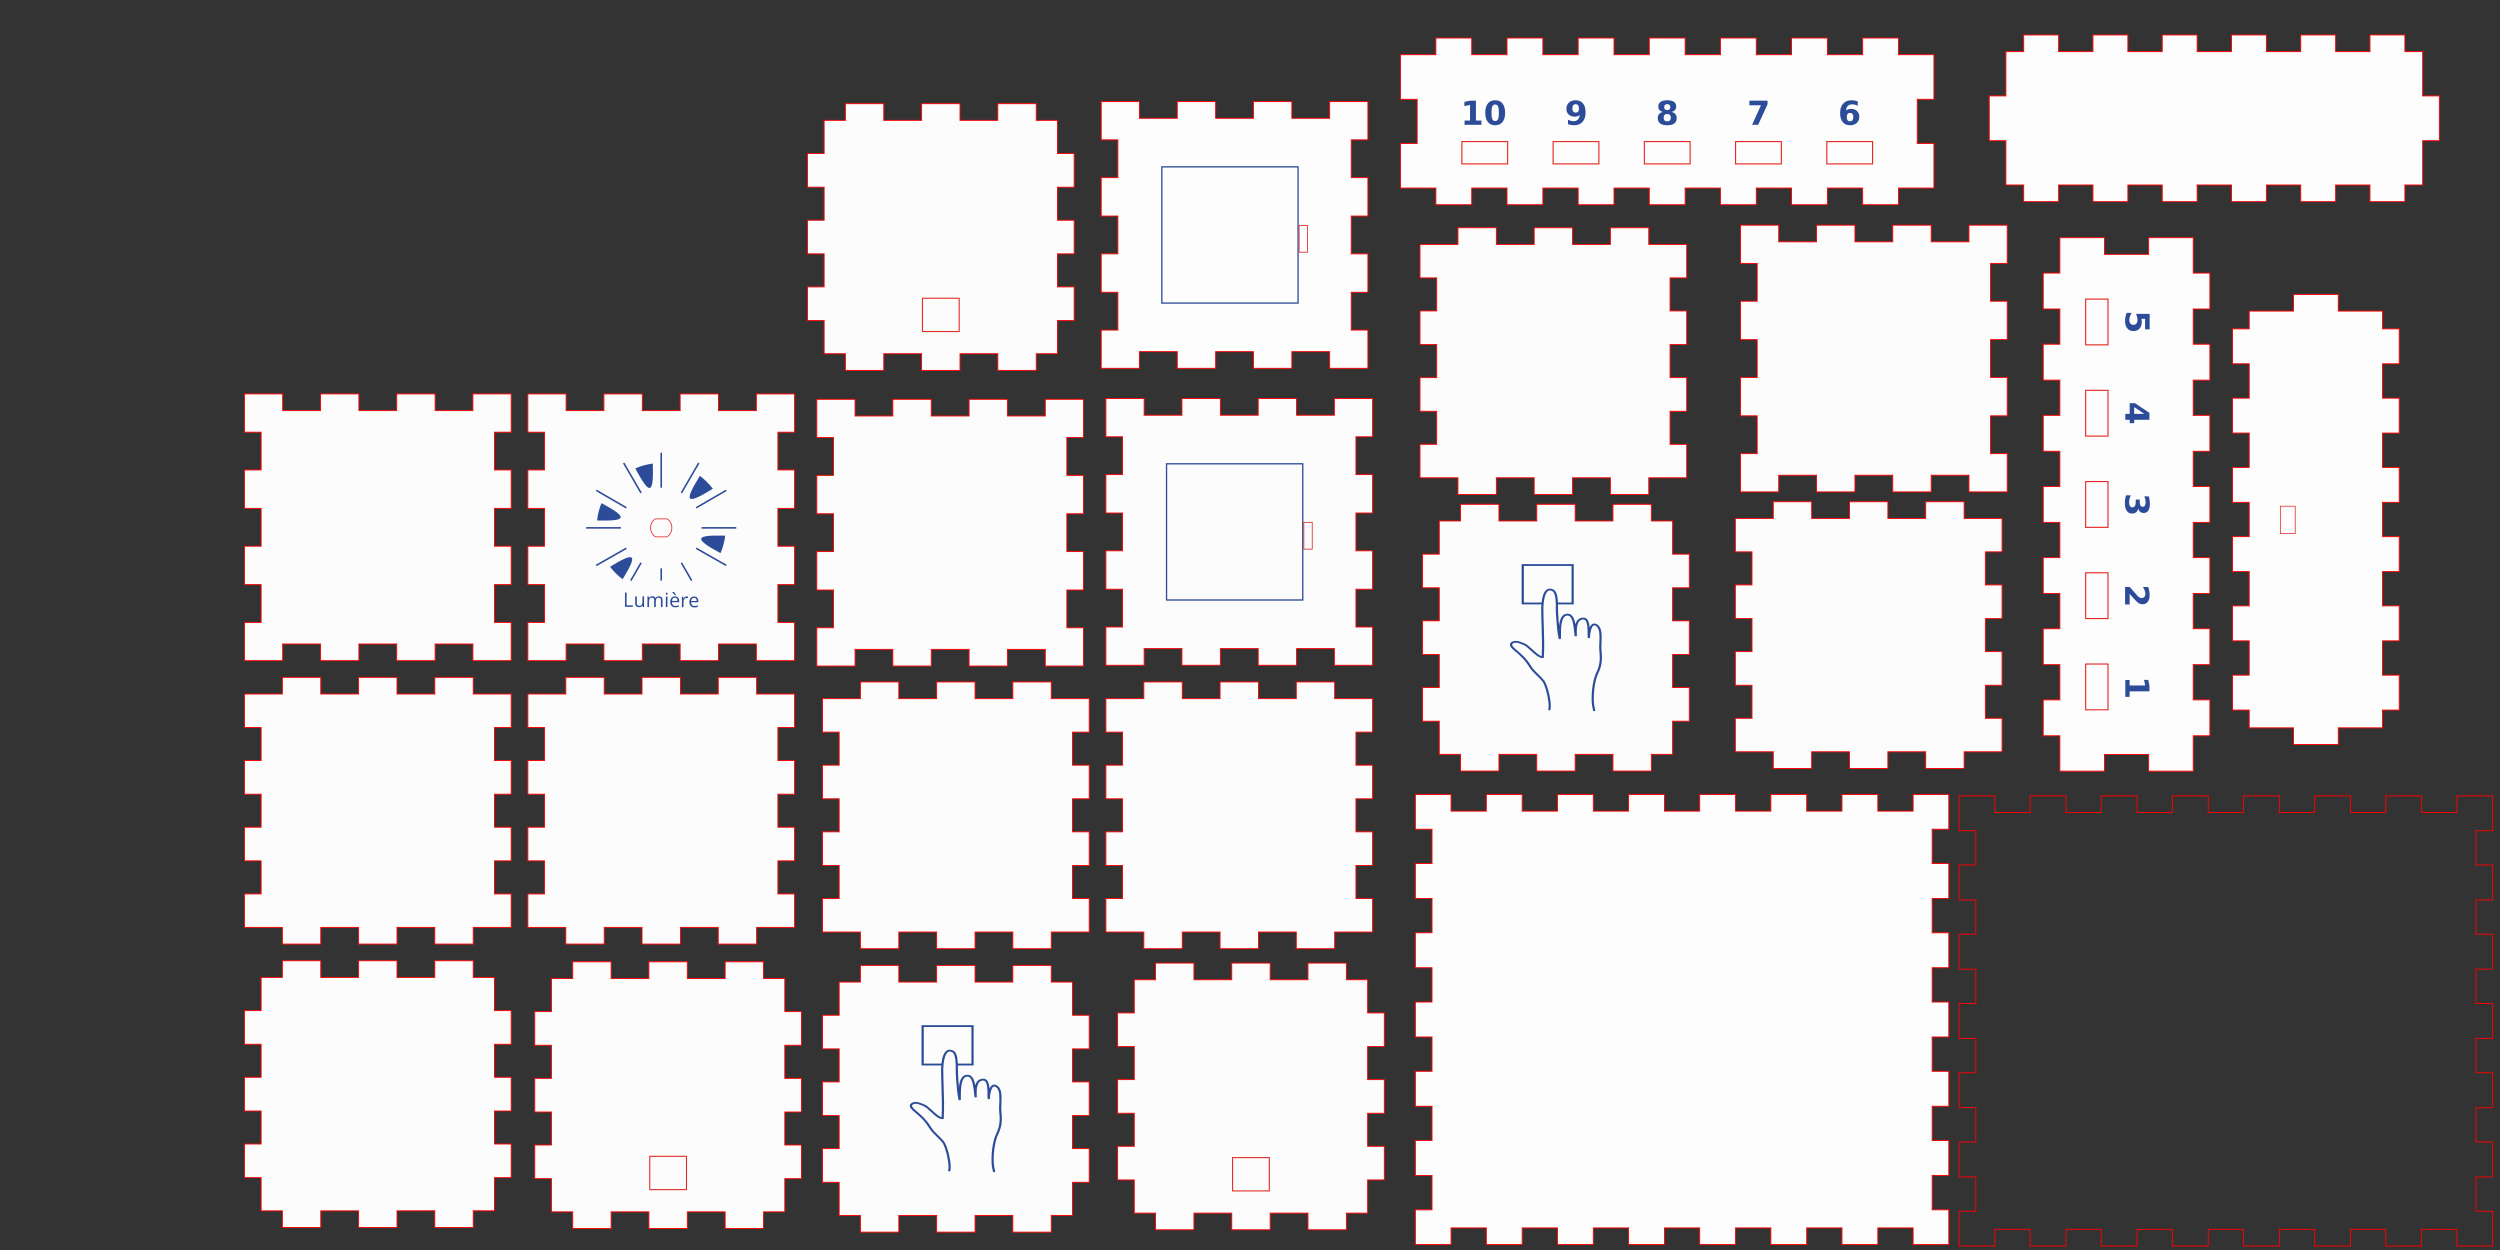 <?xml version="1.0" encoding="UTF-8" standalone="no"?>
<svg
   xmlns:dc="http://purl.org/dc/elements/1.1/"
   xmlns:cc="http://creativecommons.org/ns#"
   xmlns:rdf="http://www.w3.org/1999/02/22-rdf-syntax-ns#"
   xmlns:svg="http://www.w3.org/2000/svg"
   xmlns="http://www.w3.org/2000/svg"
   xmlns:xlink="http://www.w3.org/1999/xlink"
   xmlns:sodipodi="http://sodipodi.sourceforge.net/DTD/sodipodi-0.dtd"
   xmlns:inkscape="http://www.inkscape.org/namespaces/inkscape"
   width="80cm"
   height="40cm"
   id="box"
   version="1.1"
   inkscape:version="0.92.4 (5da689c313, 2019-01-14)"
   sodipodi:docname="brutbox-boxes-teensy_V2_1.svg">
  <rect width="100%" height="100%" fill="#333333" stroke="none"/>
  <sodipodi:namedview
     id="base"
     pagecolor="#ffffff"
     bordercolor="#666666"
     borderopacity="1.0"
     inkscape:pageopacity="0.0"
     inkscape:pageshadow="2"
     inkscape:document-units="cm"
     inkscape:current-layer="layer1"
     showgrid="false"
     fit-margin-top="0"
     fit-margin-left="0"
     fit-margin-right="0"
     fit-margin-bottom="0"
     units="cm"
     inkscape:window-maximized="1"
     borderlayer="true"
     inkscape:zoom="0.22627417"
     inkscape:cx="1503.8992"
     inkscape:cy="227.48912"
     inkscape:window-width="1920"
     inkscape:window-height="1018"
     inkscape:window-x="1672"
     inkscape:window-y="-8"
     inkscape:measure-start="1250,1767.12"
     inkscape:measure-end="1261.45,1767.12"
     guidetolerance="1"
     objecttolerance="1" />
  <defs
     id="defs4">
    <clipPath
       id="SVGID_2_">
      <use
         height="100%"
         width="100%"
         y="0"
         x="0"
         style="overflow:visible"
         id="use3079"
         overflow="visible"
         xlink:href="#SVGID_1_" />
    </clipPath>
    <clipPath
       id="SVGID_2_-9">
      <use
         height="100%"
         width="100%"
         y="0"
         x="0"
         style="overflow:visible"
         id="use3079-2"
         overflow="visible"
         xlink:href="#SVGID_1_" />
    </clipPath>
    <clipPath
       id="SVGID_2_-1">
      <use
         height="100%"
         width="100%"
         y="0"
         x="0"
         style="overflow:visible"
         id="use3079-7"
         overflow="visible"
         xlink:href="#SVGID_1_" />
    </clipPath>
    <clipPath
       id="SVGID_2_-1-9">
      <use
         height="100%"
         width="100%"
         y="0"
         x="0"
         style="overflow:visible"
         id="use3079-7-5"
         overflow="visible"
         xlink:href="#SVGID_1_" />
    </clipPath>
    <clipPath
       id="SVGID_2_-1-3">
      <use
         height="100%"
         width="100%"
         y="0"
         x="0"
         style="overflow:visible"
         id="use3079-7-1"
         overflow="visible"
         xlink:href="#SVGID_1_" />
    </clipPath>
    <clipPath
       id="SVGID_2_-1-33">
      <use
         height="100%"
         width="100%"
         y="0"
         x="0"
         style="overflow:visible"
         id="use3079-7-4"
         overflow="visible"
         xlink:href="#SVGID_1_" />
    </clipPath>
    <clipPath
       id="SVGID_2_-1-1">
      <use
         height="100%"
         width="100%"
         y="0"
         x="0"
         style="overflow:visible"
         id="use3079-7-3"
         overflow="visible"
         xlink:href="#SVGID_1_" />
    </clipPath>
    <clipPath
       id="SVGID_2_-1-7">
      <use
         height="100%"
         width="100%"
         y="0"
         x="0"
         style="overflow:visible"
         id="use3079-7-42"
         overflow="visible"
         xlink:href="#SVGID_1_" />
    </clipPath>
    <clipPath
       id="SVGID_2_-1-79">
      <use
         height="100%"
         width="100%"
         y="0"
         x="0"
         style="overflow:visible"
         id="use3079-7-31"
         overflow="visible"
         xlink:href="#SVGID_1_" />
    </clipPath>
    <clipPath
       id="SVGID_2_-1-8">
      <use
         height="100%"
         width="100%"
         y="0"
         x="0"
         style="overflow:visible"
         id="use3079-7-6"
         overflow="visible"
         xlink:href="#SVGID_1_" />
    </clipPath>
    <clipPath
       id="SVGID_2_-1-0">
      <use
         height="100%"
         width="100%"
         y="0"
         x="0"
         style="overflow:visible"
         id="use3079-7-2"
         overflow="visible"
         xlink:href="#SVGID_1_" />
    </clipPath>
    <clipPath
       id="SVGID_2_-1-02">
      <use
         height="100%"
         width="100%"
         y="0"
         x="0"
         style="overflow:visible"
         id="use3079-7-48"
         overflow="visible"
         xlink:href="#SVGID_1_" />
    </clipPath>
    <clipPath
       id="SVGID_2_-1-5">
      <use
         height="100%"
         width="100%"
         y="0"
         x="0"
         style="overflow:visible"
         id="use3079-7-0"
         overflow="visible"
         xlink:href="#SVGID_1_" />
    </clipPath>
    <clipPath
       id="SVGID_2_-0">
      <use
         height="100%"
         width="100%"
         y="0"
         x="0"
         style="overflow:visible"
         id="use3079-6"
         overflow="visible"
         xlink:href="#SVGID_1_" />
    </clipPath>
    <clipPath
       id="SVGID_2_-4">
      <use
         height="100%"
         width="100%"
         y="0"
         x="0"
         style="overflow:visible"
         id="use3079-9"
         overflow="visible"
         xlink:href="#SVGID_1_" />
    </clipPath>
    <clipPath
       id="SVGID_2_-6">
      <use
         height="100%"
         width="100%"
         y="0"
         x="0"
         style="overflow:visible"
         id="use3197"
         overflow="visible"
         xlink:href="#SVGID_1_" />
    </clipPath>
    <clipPath
       id="clipPath3403">
      <use
         height="100%"
         width="100%"
         y="0"
         x="0"
         style="overflow:visible"
         id="use3405"
         overflow="visible"
         xlink:href="#SVGID_1_" />
    </clipPath>
    <clipPath
       id="clipPath3407">
      <use
         height="100%"
         width="100%"
         y="0"
         x="0"
         style="overflow:visible"
         id="use3409"
         overflow="visible"
         xlink:href="#SVGID_1_" />
    </clipPath>
    <clipPath
       id="clipPath3411">
      <use
         height="100%"
         width="100%"
         y="0"
         x="0"
         style="overflow:visible"
         id="use3413"
         overflow="visible"
         xlink:href="#SVGID_1_" />
    </clipPath>
    <clipPath
       id="clipPath3415">
      <use
         height="100%"
         width="100%"
         y="0"
         x="0"
         style="overflow:visible"
         id="use3417"
         overflow="visible"
         xlink:href="#SVGID_1_" />
    </clipPath>
    <clipPath
       id="clipPath3419">
      <use
         height="100%"
         width="100%"
         y="0"
         x="0"
         style="overflow:visible"
         id="use3421"
         overflow="visible"
         xlink:href="#SVGID_1_" />
    </clipPath>
    <clipPath
       id="clipPath3423">
      <use
         height="100%"
         width="100%"
         y="0"
         x="0"
         style="overflow:visible"
         id="use3425"
         overflow="visible"
         xlink:href="#SVGID_1_" />
    </clipPath>
    <clipPath
       id="clipPath3427">
      <use
         height="100%"
         width="100%"
         y="0"
         x="0"
         style="overflow:visible"
         id="use3429"
         overflow="visible"
         xlink:href="#SVGID_1_" />
    </clipPath>
    <clipPath
       id="clipPath3431">
      <use
         height="100%"
         width="100%"
         y="0"
         x="0"
         style="overflow:visible"
         id="use3433"
         overflow="visible"
         xlink:href="#SVGID_1_" />
    </clipPath>
    <clipPath
       id="clipPath3435">
      <use
         height="100%"
         width="100%"
         y="0"
         x="0"
         style="overflow:visible"
         id="use3437"
         overflow="visible"
         xlink:href="#SVGID_1_" />
    </clipPath>
    <clipPath
       id="SVGID_2_-3">
      <use
         height="100%"
         width="100%"
         y="0"
         x="0"
         style="overflow:visible"
         id="use3197-7"
         overflow="visible"
         xlink:href="#SVGID_1_" />
    </clipPath>
    <clipPath
       id="clipPath3403-8">
      <use
         height="100%"
         width="100%"
         y="0"
         x="0"
         style="overflow:visible"
         id="use3405-8"
         overflow="visible"
         xlink:href="#SVGID_1_" />
    </clipPath>
    <clipPath
       id="clipPath3407-2">
      <use
         height="100%"
         width="100%"
         y="0"
         x="0"
         style="overflow:visible"
         id="use3409-9"
         overflow="visible"
         xlink:href="#SVGID_1_" />
    </clipPath>
    <clipPath
       id="clipPath3411-1">
      <use
         height="100%"
         width="100%"
         y="0"
         x="0"
         style="overflow:visible"
         id="use3413-3"
         overflow="visible"
         xlink:href="#SVGID_1_" />
    </clipPath>
    <clipPath
       id="clipPath3415-5">
      <use
         height="100%"
         width="100%"
         y="0"
         x="0"
         style="overflow:visible"
         id="use3417-9"
         overflow="visible"
         xlink:href="#SVGID_1_" />
    </clipPath>
    <clipPath
       id="clipPath3419-8">
      <use
         height="100%"
         width="100%"
         y="0"
         x="0"
         style="overflow:visible"
         id="use3421-4"
         overflow="visible"
         xlink:href="#SVGID_1_" />
    </clipPath>
    <clipPath
       id="clipPath3423-0">
      <use
         height="100%"
         width="100%"
         y="0"
         x="0"
         style="overflow:visible"
         id="use3425-7"
         overflow="visible"
         xlink:href="#SVGID_1_" />
    </clipPath>
    <clipPath
       id="clipPath3427-6">
      <use
         height="100%"
         width="100%"
         y="0"
         x="0"
         style="overflow:visible"
         id="use3429-3"
         overflow="visible"
         xlink:href="#SVGID_1_" />
    </clipPath>
    <clipPath
       id="clipPath3431-6">
      <use
         height="100%"
         width="100%"
         y="0"
         x="0"
         style="overflow:visible"
         id="use3433-1"
         overflow="visible"
         xlink:href="#SVGID_1_" />
    </clipPath>
    <clipPath
       id="clipPath3435-5">
      <use
         height="100%"
         width="100%"
         y="0"
         x="0"
         style="overflow:visible"
         id="use3437-4"
         overflow="visible"
         xlink:href="#SVGID_1_" />
    </clipPath>
    <clipPath
       id="SVGID_2_-65">
      <use
         height="100%"
         width="100%"
         y="0"
         x="0"
         style="overflow:visible"
         id="use3197-75"
         overflow="visible"
         xlink:href="#SVGID_1_" />
    </clipPath>
    <clipPath
       id="clipPath3403-4">
      <use
         height="100%"
         width="100%"
         y="0"
         x="0"
         style="overflow:visible"
         id="use3405-1"
         overflow="visible"
         xlink:href="#SVGID_1_" />
    </clipPath>
    <clipPath
       id="clipPath3407-20">
      <use
         height="100%"
         width="100%"
         y="0"
         x="0"
         style="overflow:visible"
         id="use3409-0"
         overflow="visible"
         xlink:href="#SVGID_1_" />
    </clipPath>
    <clipPath
       id="clipPath3411-14">
      <use
         height="100%"
         width="100%"
         y="0"
         x="0"
         style="overflow:visible"
         id="use3413-6"
         overflow="visible"
         xlink:href="#SVGID_1_" />
    </clipPath>
    <clipPath
       id="clipPath3415-0">
      <use
         height="100%"
         width="100%"
         y="0"
         x="0"
         style="overflow:visible"
         id="use3417-7"
         overflow="visible"
         xlink:href="#SVGID_1_" />
    </clipPath>
    <clipPath
       id="clipPath3419-1">
      <use
         height="100%"
         width="100%"
         y="0"
         x="0"
         style="overflow:visible"
         id="use3421-7"
         overflow="visible"
         xlink:href="#SVGID_1_" />
    </clipPath>
    <clipPath
       id="clipPath3423-7">
      <use
         height="100%"
         width="100%"
         y="0"
         x="0"
         style="overflow:visible"
         id="use3425-77"
         overflow="visible"
         xlink:href="#SVGID_1_" />
    </clipPath>
    <clipPath
       id="clipPath3427-3">
      <use
         height="100%"
         width="100%"
         y="0"
         x="0"
         style="overflow:visible"
         id="use3429-35"
         overflow="visible"
         xlink:href="#SVGID_1_" />
    </clipPath>
    <clipPath
       id="clipPath3431-9">
      <use
         height="100%"
         width="100%"
         y="0"
         x="0"
         style="overflow:visible"
         id="use3433-9"
         overflow="visible"
         xlink:href="#SVGID_1_" />
    </clipPath>
    <clipPath
       id="clipPath3435-8">
      <use
         height="100%"
         width="100%"
         y="0"
         x="0"
         style="overflow:visible"
         id="use3437-1"
         overflow="visible"
         xlink:href="#SVGID_1_" />
    </clipPath>
    <clipPath
       id="SVGID_2_-5">
      <use
         height="100%"
         width="100%"
         y="0"
         x="0"
         style="overflow:visible"
         id="use3197-0"
         overflow="visible"
         xlink:href="#SVGID_1_" />
    </clipPath>
    <clipPath
       id="clipPath3403-9">
      <use
         height="100%"
         width="100%"
         y="0"
         x="0"
         style="overflow:visible"
         id="use3405-4"
         overflow="visible"
         xlink:href="#SVGID_1_" />
    </clipPath>
    <clipPath
       id="clipPath3407-7">
      <use
         height="100%"
         width="100%"
         y="0"
         x="0"
         style="overflow:visible"
         id="use3409-8"
         overflow="visible"
         xlink:href="#SVGID_1_" />
    </clipPath>
    <clipPath
       id="clipPath3411-3">
      <use
         height="100%"
         width="100%"
         y="0"
         x="0"
         style="overflow:visible"
         id="use3413-5"
         overflow="visible"
         xlink:href="#SVGID_1_" />
    </clipPath>
    <clipPath
       id="clipPath3415-1">
      <use
         height="100%"
         width="100%"
         y="0"
         x="0"
         style="overflow:visible"
         id="use3417-2"
         overflow="visible"
         xlink:href="#SVGID_1_" />
    </clipPath>
    <clipPath
       id="clipPath3419-0">
      <use
         height="100%"
         width="100%"
         y="0"
         x="0"
         style="overflow:visible"
         id="use3421-1"
         overflow="visible"
         xlink:href="#SVGID_1_" />
    </clipPath>
    <clipPath
       id="clipPath3423-6">
      <use
         height="100%"
         width="100%"
         y="0"
         x="0"
         style="overflow:visible"
         id="use3425-4"
         overflow="visible"
         xlink:href="#SVGID_1_" />
    </clipPath>
    <clipPath
       id="clipPath3427-0">
      <use
         height="100%"
         width="100%"
         y="0"
         x="0"
         style="overflow:visible"
         id="use3429-6"
         overflow="visible"
         xlink:href="#SVGID_1_" />
    </clipPath>
    <clipPath
       id="clipPath3431-1">
      <use
         height="100%"
         width="100%"
         y="0"
         x="0"
         style="overflow:visible"
         id="use3433-8"
         overflow="visible"
         xlink:href="#SVGID_1_" />
    </clipPath>
    <clipPath
       id="clipPath3435-9">
      <use
         height="100%"
         width="100%"
         y="0"
         x="0"
         style="overflow:visible"
         id="use3437-8"
         overflow="visible"
         xlink:href="#SVGID_1_" />
    </clipPath>
  </defs>
  <g
     transform="matrix(1.067,0,0,1.067,0,657.134)"
     id="layer1"
     inkscape:groupmode="layer"
     inkscape:label="Calque 1"
     style="opacity:0.99">
    <path
       inkscape:connector-curvature="0"
       d="m 1248.188,-500.725 h 43.384 v 18.898 h 42.817 v -18.898 h 43.573 v 18.898 h 42.817 v -18.898 h 43.573 v 18.898 h 42.817 v -18.898 h 43.384 v 43.384 h -18.898 v 42.817 h 18.898 v 43.572 h -18.898 v 42.817 h 18.898 v 43.572 h -18.898 v 42.817 h 18.898 v 43.383 h -43.384 v -18.898 h -42.817 v 18.898 h -43.573 v -18.898 h -42.817 v 18.898 h -43.573 v -18.898 h -42.817 v 18.898 h -43.384 v -43.383 h 18.898 v -42.817 h -18.898 v -43.572 h 18.898 v -42.817 h -18.898 v -43.572 h 18.898 v -42.817 h -18.898 z"
       id="top-4"
       style="fill:#ffffff;stroke:#ff0000;stroke-width:1.067" />
    <path
       style="fill:none;stroke:#2c4c9a;stroke-width:1.496;stroke-opacity:1"
       d="m 1316.947,-426.749 h 154.41 v 154.41 h -154.41 z"
       id="rect3385"
       inkscape:connector-curvature="0" />
    <path
       style="fill:none;stroke:#e52620;stroke-width:0.915"
       d="m 1472.562,-360.393 h 9.519 v 30.399 h -9.519 z"
       id="rect3387"
       inkscape:connector-curvature="0" />
    <path
       inkscape:connector-curvature="0"
       d="m 1604.278,284.627 h 40.504 v 18.898 h 39.937 v -18.898 h 40.693 v 18.898 h 39.937 v -18.898 h 40.693 v 18.898 h 39.937 v -18.898 h 40.693 v 18.898 h 39.937 v -18.898 h 40.693 v 18.898 h 39.937 v -18.898 h 40.693 v 18.898 h 39.937 v -18.898 h 40.693 v 18.898 h 39.937 v -18.898 h 40.504 v 39.438 h -18.898 v 38.871 h 18.898 v 39.627 h -18.898 v 38.871 h 18.898 v 39.627 h -18.898 v 38.871 h 18.898 v 39.627 h -18.898 v 38.871 h 18.898 v 39.627 h -18.898 v 38.871 h 18.898 v 39.627 h -18.898 v 38.871 h 18.898 v 39.438 h -40.504 v -18.898 h -39.937 v 18.898 h -40.693 v -18.898 h -39.937 v 18.898 h -40.693 v -18.898 h -39.937 v 18.898 h -40.693 v -18.898 h -39.937 v 18.898 h -40.693 v -18.898 h -39.937 v 18.898 h -40.693 v -18.898 h -39.937 v 18.898 h -40.693 v -18.898 h -39.937 v 18.898 h -40.504 v -39.438 h 18.898 v -38.871 h -18.898 v -39.627 h 18.898 v -38.871 h -18.898 v -39.627 h 18.898 v -38.871 h -18.898 v -39.627 h 18.898 v -38.871 h -18.898 v -39.627 h 18.898 v -38.871 h -18.898 v -39.627 h 18.898 v -38.871 h -18.898 z"
       id="bottom"
       style="fill:#ffffff;stroke:#ff0000;stroke-width:1.067" />
    <path
       transform="matrix(1.067,0,0,1.067,0,-710.551)"
       style="fill:none;stroke:#ff0000;stroke-miterlimit:10"
       clip-path="url(#SVGID_2_)"
       d="m 1277.138,351.361 h 34.017 v 30.897 h -34.017 z"
       id="rect3145" />
    <path
       transform="matrix(1.067,0,0,1.067,0,-710.551)"
       style="fill:none;stroke:#ff0000;stroke-miterlimit:10"
       clip-path="url(#SVGID_2_-9)"
       d="m 1277.138,351.361 h 34.017 v 30.897 h -34.017 z"
       id="rect3145-7" />
    <path
       transform="matrix(1.067,0,0,1.067,-75.378,-299.806)"
       style="fill:none;stroke:#ff0000;stroke-miterlimit:10"
       clip-path="url(#SVGID_2_-1)"
       d="m 1277.138,351.361 h 34.017 v 30.897 h -34.017 z"
       id="rect3145-4" />
    <path
       transform="matrix(1.067,0,0,1.067,-75.378,-299.806)"
       style="fill:none;stroke:#ff0000;stroke-miterlimit:10"
       clip-path="url(#SVGID_2_-1-9)"
       d="m 1277.138,351.361 h 34.017 v 30.897 h -34.017 z"
       id="rect3145-4-4" />
    <path
       transform="matrix(1.067,0,0,1.067,-75.378,-299.806)"
       style="fill:none;stroke:#ff0000;stroke-miterlimit:10"
       clip-path="url(#SVGID_2_-1-3)"
       d="m 1277.138,351.361 h 34.017 v 30.897 h -34.017 z"
       id="rect3145-4-2" />
    <path
       transform="matrix(1.067,0,0,1.067,-75.378,-299.806)"
       style="fill:none;stroke:#ff0000;stroke-miterlimit:10"
       clip-path="url(#SVGID_2_-1-33)"
       d="m 1277.138,351.361 h 34.017 v 30.897 h -34.017 z"
       id="rect3145-4-1" />
    <path
       transform="matrix(1.067,0,0,1.067,-75.378,-299.806)"
       style="fill:none;stroke:#ff0000;stroke-miterlimit:10"
       clip-path="url(#SVGID_2_-1-1)"
       d="m 1277.138,351.361 h 34.017 v 30.897 h -34.017 z"
       id="rect3145-4-8" />
    <path
       transform="matrix(1.067,0,0,1.067,-75.378,-299.806)"
       style="fill:none;stroke:#ff0000;stroke-miterlimit:10"
       clip-path="url(#SVGID_2_-1-7)"
       d="m 1277.138,351.361 h 34.017 v 30.897 h -34.017 z"
       id="rect3145-4-7" />
    <path
       transform="matrix(1.067,0,0,1.067,-75.378,-299.806)"
       style="fill:none;stroke:#ff0000;stroke-miterlimit:10"
       clip-path="url(#SVGID_2_-1-79)"
       d="m 1277.138,351.361 h 34.017 v 30.897 h -34.017 z"
       id="rect3145-4-9" />
    <path
       transform="matrix(1.067,0,0,1.067,-75.378,-299.806)"
       style="fill:none;stroke:#ff0000;stroke-miterlimit:10"
       clip-path="url(#SVGID_2_-1-8)"
       d="m 1277.138,351.361 h 34.017 v 30.897 h -34.017 z"
       id="rect3145-4-5" />
    <path
       transform="matrix(1.067,0,0,1.067,-75.378,-299.806)"
       style="fill:none;stroke:#ff0000;stroke-miterlimit:10"
       clip-path="url(#SVGID_2_-1-0)"
       d="m 1277.138,351.361 h 34.017 v 30.897 h -34.017 z"
       id="rect3145-4-86" />
    <path
       transform="matrix(1.067,0,0,1.067,-75.378,-299.806)"
       style="fill:none;stroke:#ff0000;stroke-miterlimit:10"
       clip-path="url(#SVGID_2_-1-02)"
       d="m 1277.138,351.361 h 34.017 v 30.897 h -34.017 z"
       id="rect3145-4-6" />
    <path
       transform="matrix(1.067,0,0,1.067,-75.378,-299.806)"
       style="fill:none;stroke:#ff0000;stroke-miterlimit:10"
       clip-path="url(#SVGID_2_-1-5)"
       d="m 1277.138,351.361 h 34.017 v 30.897 h -34.017 z"
       id="rect3145-4-90" />
    <path
       style="fill:#2a4b9a"
       inkscape:connector-curvature="0"
       id="path3119"
       d="m 1151.662,95.661 c -7.276,-14.199 -22.047,-23.923 -39.1,-23.923 -23.699,0 -43.005,18.776 -43.878,42.262 0.862,-16.893 14.833,-30.325 31.941,-30.325 13.42,0 24.903,8.27 29.647,19.989 l -0.4,0.15 -8.144,3.047 9.974,1.245 12.345,1.542 9.348,-10.159 6.282,-6.827 z"
       clip-path="url(#SVGID_2_-0)"
       transform="matrix(1.067,0,0,1.067,0,-710.551)" />
    <path
       transform="matrix(1.067,0,0,1.067,0,-710.551)"
       style="fill:none;stroke:#ff0000"
       clip-path="url(#SVGID_2_-4)"
       d="m 749.205,121.609 a 38.977,38.977 0 0 1 -38.977,38.977 38.977,38.977 0 0 1 -38.977,-38.977 38.977,38.977 0 0 1 38.977,-38.977 38.977,38.977 0 0 1 38.977,38.977 z"
       id="circle3103" />
    <path
       inkscape:connector-curvature="0"
       d="m 2700.642,-263.257 v 20.162 h 18.898 v 39.627 h -18.898 v 38.871 h 18.898 v 39.627 h -18.898 v 38.871 h 18.898 v 39.627 h -18.898 v 38.871 h 18.898 V 32.026 h -18.898 v 38.871 h 18.898 v 39.627 h -18.898 v 38.871 h 18.898 v 39.627 h -18.898 v 20.162 h -50.205 v 18.898 h -50.772 v -18.898 h -50.205 v -20.162 h -18.898 v -39.627 h 18.898 v -38.871 h -18.898 V 70.897 h 18.898 V 32.026 h -18.898 V -7.601 h 18.898 V -46.472 h -18.898 v -39.627 h 18.898 v -38.871 h -18.898 v -39.627 h 18.898 v -38.871 h -18.898 v -39.627 h 18.898 v -20.162 h 50.205 v -18.898 h 50.772 v 18.898 z"
       id="right_side"
       style="fill:#ffffff;stroke:#ff0000;stroke-width:1.067" />
    <path
       style="fill:none;stroke:#e52620;stroke-width:0.854;stroke-miterlimit:10"
       d="m 2601.642,-42.092 v 31.036 h -16.862 v -31.036 z"
       id="rect3235"
       inkscape:connector-curvature="0" />
    <path
       transform="matrix(1.067,0,0,1.067,0,-710.551)"
       style="fill:none;stroke:#ff0000;stroke-width:0.8"
       clip-path="url(#SVGID_2_-6)"
       d="m 1121.468,122.53 a 21.26,21.26 0 0 1 -21.26,21.26 21.26,21.26 0 0 1 -21.26,-21.26 21.26,21.26 0 0 1 21.26,-21.26 21.26,21.26 0 0 1 21.26,21.26 z"
       id="circle3203" />
    <path
       style="fill:#2a4b9a"
       inkscape:connector-curvature="0"
       id="path3219"
       d="m 1073.3,177.615 -0.022,4.453 -1.244,-0.006 0.054,-10.708 2.937,0.015 c 1.313,0.007 2.283,0.262 2.907,0.769 0.626,0.506 0.937,1.264 0.931,2.275 -0.01,1.416 -0.729,2.369 -2.168,2.861 l 2.883,4.826 -1.472,-0.008 -2.569,-4.465 z m 0.01,-1.07 1.707,0.008 c 0.879,0.005 1.524,-0.166 1.936,-0.513 0.412,-0.348 0.62,-0.87 0.623,-1.569 0.01,-0.708 -0.202,-1.219 -0.618,-1.533 -0.416,-0.315 -1.084,-0.475 -2.008,-0.479 l -1.619,-0.008 z"
       clip-path="url(#SVGID_2_-6)"
       transform="matrix(1.067,0,0,1.067,0,-710.551)" />
    <path
       style="fill:#2a4b9a"
       inkscape:connector-curvature="0"
       id="path3221"
       d="m 1088.07,178.121 c -0.01,1.308 -0.341,2.328 -1.005,3.06 -0.661,0.732 -1.574,1.095 -2.736,1.089 -0.718,-0.004 -1.354,-0.176 -1.909,-0.515 -0.555,-0.34 -0.983,-0.826 -1.281,-1.457 -0.301,-0.631 -0.448,-1.37 -0.444,-2.214 0.01,-1.309 0.339,-2.326 0.998,-3.054 0.657,-0.726 1.566,-1.086 2.729,-1.081 1.122,0.006 2.012,0.384 2.671,1.135 0.658,0.75 0.983,1.762 0.977,3.037 m -6.116,-0.031 c 0,1.025 0.196,1.808 0.604,2.347 0.406,0.539 1.009,0.811 1.805,0.815 0.796,0.004 1.402,-0.261 1.816,-0.793 0.416,-0.533 0.627,-1.314 0.631,-2.345 0.01,-1.02 -0.197,-1.796 -0.607,-2.328 -0.409,-0.532 -1.018,-0.8 -1.823,-0.804 -0.796,-0.004 -1.397,0.254 -1.806,0.775 -0.408,0.52 -0.615,1.298 -0.62,2.333"
       clip-path="url(#SVGID_2_-6)"
       transform="matrix(1.067,0,0,1.067,0,-710.551)" />
    <path
       style="fill:#2a4b9a"
       inkscape:connector-curvature="0"
       id="path3223"
       d="m 1092.778,181.308 c 0.215,0.001 0.422,-0.014 0.622,-0.044 0.2,-0.031 0.359,-0.063 0.478,-0.097 v 0.93 c -0.133,0.063 -0.327,0.114 -0.583,0.154 -0.257,0.041 -0.487,0.06 -0.692,0.059 -1.553,-0.007 -2.325,-0.829 -2.317,-2.464 l 0.024,-4.776 -1.15,-0.006 v -0.586 l 1.152,-0.5 0.521,-1.711 0.703,0.004 -0.01,1.86 2.329,0.012 v 0.945 l -2.329,-0.012 -0.024,4.724 c 0,0.484 0.11,0.855 0.34,1.115 0.227,0.26 0.542,0.391 0.942,0.393"
       clip-path="url(#SVGID_2_-6)"
       transform="matrix(1.067,0,0,1.067,0,-710.551)" />
    <path
       style="fill:#2a4b9a"
       inkscape:connector-curvature="0"
       id="path3225"
       d="m 1100.413,182.204 -0.235,-1.144 h -0.059 c -0.403,0.501 -0.803,0.839 -1.203,1.015 -0.398,0.176 -0.896,0.263 -1.491,0.26 -0.796,-0.003 -1.419,-0.212 -1.868,-0.624 -0.449,-0.413 -0.673,-0.997 -0.669,-1.754 0.01,-1.621 1.308,-2.464 3.902,-2.53 l 1.36,-0.037 v -0.498 c 0,-0.63 -0.129,-1.096 -0.399,-1.397 -0.271,-0.302 -0.702,-0.454 -1.298,-0.457 -0.669,-0.003 -1.427,0.198 -2.273,0.604 l -0.367,-0.932 c 0.395,-0.213 0.829,-0.379 1.301,-0.499 0.472,-0.12 0.944,-0.178 1.418,-0.176 0.957,0.005 1.665,0.221 2.125,0.648 0.459,0.427 0.687,1.109 0.682,2.046 l -0.027,5.479 -0.903,-0.004 z m -2.742,-0.871 c 0.757,0.004 1.353,-0.201 1.787,-0.614 0.434,-0.412 0.651,-0.992 0.656,-1.74 v -0.725 l -1.216,0.046 c -0.967,0.029 -1.665,0.176 -2.094,0.439 -0.428,0.265 -0.644,0.677 -0.646,1.239 0,0.439 0.129,0.774 0.395,1.005 0.263,0.23 0.634,0.348 1.114,0.35"
       clip-path="url(#SVGID_2_-6)"
       transform="matrix(1.067,0,0,1.067,0,-710.551)" />
    <path
       style="fill:#2a4b9a"
       inkscape:connector-curvature="0"
       id="path3227"
       d="m 1106.417,181.376 c 0.215,0.001 0.422,-0.013 0.622,-0.044 0.2,-0.031 0.359,-0.063 0.478,-0.097 l -0.01,0.931 c -0.133,0.062 -0.327,0.113 -0.583,0.154 -0.257,0.04 -0.487,0.06 -0.692,0.059 -1.553,-0.008 -2.325,-0.83 -2.317,-2.465 l 0.024,-4.776 -1.15,-0.006 v -0.586 l 1.152,-0.499 0.521,-1.712 0.703,0.004 -0.01,1.86 2.329,0.012 v 0.945 l -2.329,-0.012 -0.024,4.724 c 0,0.484 0.11,0.855 0.34,1.115 0.226,0.26 0.542,0.391 0.942,0.393"
       clip-path="url(#SVGID_2_-6)"
       transform="matrix(1.067,0,0,1.067,0,-710.551)" />
    <path
       style="fill:#2a4b9a"
       inkscape:connector-curvature="0"
       id="path3229"
       d="m 1109.063,172.044 c 10e-4,-0.279 0.07,-0.482 0.208,-0.611 0.137,-0.128 0.309,-0.193 0.514,-0.192 0.195,10e-4 0.362,0.068 0.505,0.201 0.14,0.132 0.21,0.335 0.209,0.609 0,0.273 -0.074,0.477 -0.216,0.611 -0.143,0.133 -0.312,0.199 -0.507,0.198 -0.205,-0.001 -0.375,-0.068 -0.511,-0.204 -0.136,-0.134 -0.204,-0.339 -0.202,-0.612 m 1.267,10.209 -1.216,-0.006 0.04,-8.028 1.216,0.007 z"
       clip-path="url(#SVGID_2_-6)"
       transform="matrix(1.067,0,0,1.067,0,-710.551)" />
    <path
       style="fill:#2a4b9a"
       inkscape:connector-curvature="0"
       id="path3231"
       d="m 1119.857,178.28 c -0.01,1.308 -0.341,2.328 -1.005,3.06 -0.661,0.732 -1.574,1.095 -2.736,1.089 -0.718,-0.004 -1.354,-0.176 -1.909,-0.515 -0.555,-0.34 -0.983,-0.826 -1.281,-1.457 -0.301,-0.631 -0.448,-1.37 -0.444,-2.214 0.01,-1.309 0.339,-2.326 0.998,-3.054 0.657,-0.726 1.566,-1.086 2.729,-1.081 1.122,0.006 2.012,0.384 2.671,1.135 0.658,0.75 0.983,1.761 0.977,3.037 m -6.116,-0.031 c 0,1.025 0.196,1.808 0.604,2.347 0.406,0.539 1.009,0.811 1.805,0.815 0.796,0.004 1.402,-0.261 1.816,-0.794 0.416,-0.532 0.627,-1.313 0.631,-2.344 0.01,-1.02 -0.197,-1.796 -0.607,-2.329 -0.409,-0.531 -1.018,-0.799 -1.823,-0.803 -0.796,-0.004 -1.397,0.254 -1.806,0.775 -0.408,0.52 -0.615,1.298 -0.62,2.333"
       clip-path="url(#SVGID_2_-6)"
       transform="matrix(1.067,0,0,1.067,0,-710.551)" />
    <path
       style="fill:#2a4b9a"
       inkscape:connector-curvature="0"
       id="path3233"
       d="m 1127.461,182.338 0.026,-5.193 c 0,-0.654 -0.144,-1.143 -0.439,-1.467 -0.297,-0.324 -0.762,-0.487 -1.397,-0.49 -0.839,-0.005 -1.455,0.219 -1.849,0.671 -0.393,0.453 -0.592,1.201 -0.597,2.246 l -0.021,4.212 -1.216,-0.007 0.04,-8.027 0.988,0.005 0.193,1.1 h 0.059 c 0.251,-0.394 0.601,-0.699 1.053,-0.914 0.449,-0.215 0.95,-0.321 1.502,-0.319 0.967,0.005 1.693,0.243 2.18,0.711 0.485,0.469 0.726,1.216 0.721,2.241 l -0.026,5.237 z"
       clip-path="url(#SVGID_2_-6)"
       transform="matrix(1.067,0,0,1.067,0,-710.551)" />
    <path
       style="fill:#2a4b9a"
       inkscape:connector-curvature="0"
       id="path3299"
       d="m 1151.662,95.661 c -7.276,-14.199 -22.047,-23.923 -39.1,-23.923 -23.699,0 -43.005,18.776 -43.878,42.262 0.862,-16.893 14.833,-30.325 31.941,-30.325 13.42,0 24.903,8.27 29.647,19.989 l -0.4,0.15 -8.144,3.047 9.974,1.245 12.345,1.542 9.348,-10.159 6.282,-6.827 z"
       clip-path="url(#SVGID_2_-6)"
       transform="matrix(1.067,0,0,1.067,0,-710.551)" />
    <path
       transform="matrix(1.067,0,0,1.067,0,-710.551)"
       style="fill:none;stroke:#ff0000;stroke-width:0.8"
       clip-path="url(#SVGID_2_-3)"
       d="m 1121.468,122.53 a 21.26,21.26 0 0 1 -21.26,21.26 21.26,21.26 0 0 1 -21.26,-21.26 21.26,21.26 0 0 1 21.26,-21.26 21.26,21.26 0 0 1 21.26,21.26 z"
       id="circle3203-2" />
    <path
       style="fill:#2a4b9a"
       inkscape:connector-curvature="0"
       id="path3219-0"
       d="m 1073.3,177.615 -0.022,4.453 -1.244,-0.006 0.054,-10.708 2.937,0.015 c 1.313,0.007 2.283,0.262 2.907,0.769 0.626,0.506 0.937,1.264 0.931,2.275 -0.01,1.416 -0.729,2.369 -2.168,2.861 l 2.883,4.826 -1.472,-0.008 -2.569,-4.465 z m 0.01,-1.07 1.707,0.008 c 0.879,0.005 1.524,-0.166 1.936,-0.513 0.412,-0.348 0.62,-0.87 0.623,-1.569 0.01,-0.708 -0.202,-1.219 -0.618,-1.533 -0.416,-0.315 -1.084,-0.475 -2.008,-0.479 l -1.619,-0.008 z"
       clip-path="url(#SVGID_2_-3)"
       transform="matrix(1.067,0,0,1.067,0,-710.551)" />
    <path
       style="fill:#2a4b9a"
       inkscape:connector-curvature="0"
       id="path3221-9"
       d="m 1088.07,178.121 c -0.01,1.308 -0.341,2.328 -1.005,3.06 -0.661,0.732 -1.574,1.095 -2.736,1.089 -0.718,-0.004 -1.354,-0.176 -1.909,-0.515 -0.555,-0.34 -0.983,-0.826 -1.281,-1.457 -0.301,-0.631 -0.448,-1.37 -0.444,-2.214 0.01,-1.309 0.339,-2.326 0.998,-3.054 0.657,-0.726 1.566,-1.086 2.729,-1.081 1.122,0.006 2.012,0.384 2.671,1.135 0.658,0.75 0.983,1.762 0.977,3.037 m -6.116,-0.031 c 0,1.025 0.196,1.808 0.604,2.347 0.406,0.539 1.009,0.811 1.805,0.815 0.796,0.004 1.402,-0.261 1.816,-0.793 0.416,-0.533 0.627,-1.314 0.631,-2.345 0.01,-1.02 -0.197,-1.796 -0.607,-2.328 -0.409,-0.532 -1.018,-0.8 -1.823,-0.804 -0.796,-0.004 -1.397,0.254 -1.806,0.775 -0.408,0.52 -0.615,1.298 -0.62,2.333"
       clip-path="url(#SVGID_2_-3)"
       transform="matrix(1.067,0,0,1.067,0,-710.551)" />
    <path
       style="fill:#2a4b9a"
       inkscape:connector-curvature="0"
       id="path3223-7"
       d="m 1092.778,181.308 c 0.215,0.001 0.422,-0.014 0.622,-0.044 0.2,-0.031 0.359,-0.063 0.478,-0.097 v 0.93 c -0.133,0.063 -0.327,0.114 -0.583,0.154 -0.257,0.041 -0.487,0.06 -0.692,0.059 -1.553,-0.007 -2.325,-0.829 -2.317,-2.464 l 0.024,-4.776 -1.15,-0.006 v -0.586 l 1.152,-0.5 0.521,-1.711 0.703,0.004 -0.01,1.86 2.329,0.012 v 0.945 l -2.329,-0.012 -0.024,4.724 c 0,0.484 0.11,0.855 0.34,1.115 0.227,0.26 0.542,0.391 0.942,0.393"
       clip-path="url(#SVGID_2_-3)"
       transform="matrix(1.067,0,0,1.067,0,-710.551)" />
    <path
       style="fill:#2a4b9a"
       inkscape:connector-curvature="0"
       id="path3225-3"
       d="m 1100.413,182.204 -0.235,-1.144 h -0.059 c -0.403,0.501 -0.803,0.839 -1.203,1.015 -0.398,0.176 -0.896,0.263 -1.491,0.26 -0.796,-0.003 -1.419,-0.212 -1.868,-0.624 -0.449,-0.413 -0.673,-0.997 -0.669,-1.754 0.01,-1.621 1.308,-2.464 3.902,-2.53 l 1.36,-0.037 v -0.498 c 0,-0.63 -0.129,-1.096 -0.399,-1.397 -0.271,-0.302 -0.702,-0.454 -1.298,-0.457 -0.669,-0.003 -1.427,0.198 -2.273,0.604 l -0.367,-0.932 c 0.395,-0.213 0.829,-0.379 1.301,-0.499 0.472,-0.12 0.944,-0.178 1.418,-0.176 0.957,0.005 1.665,0.221 2.125,0.648 0.459,0.427 0.687,1.109 0.682,2.046 l -0.027,5.479 -0.903,-0.004 z m -2.742,-0.871 c 0.757,0.004 1.353,-0.201 1.787,-0.614 0.434,-0.412 0.651,-0.992 0.656,-1.74 v -0.725 l -1.216,0.046 c -0.967,0.029 -1.665,0.176 -2.094,0.439 -0.428,0.265 -0.644,0.677 -0.646,1.239 0,0.439 0.129,0.774 0.395,1.005 0.263,0.23 0.634,0.348 1.114,0.35"
       clip-path="url(#SVGID_2_-3)"
       transform="matrix(1.067,0,0,1.067,0,-710.551)" />
    <path
       style="fill:#2a4b9a"
       inkscape:connector-curvature="0"
       id="path3227-7"
       d="m 1106.417,181.376 c 0.215,0.001 0.422,-0.013 0.622,-0.044 0.2,-0.031 0.359,-0.063 0.478,-0.097 l -0.01,0.931 c -0.133,0.062 -0.327,0.113 -0.583,0.154 -0.257,0.04 -0.487,0.06 -0.692,0.059 -1.553,-0.008 -2.325,-0.83 -2.317,-2.465 l 0.024,-4.776 -1.15,-0.006 v -0.586 l 1.152,-0.499 0.521,-1.712 0.703,0.004 -0.01,1.86 2.329,0.012 v 0.945 l -2.329,-0.012 -0.024,4.724 c 0,0.484 0.11,0.855 0.34,1.115 0.226,0.26 0.542,0.391 0.942,0.393"
       clip-path="url(#SVGID_2_-3)"
       transform="matrix(1.067,0,0,1.067,0,-710.551)" />
    <path
       style="fill:#2a4b9a"
       inkscape:connector-curvature="0"
       id="path3229-2"
       d="m 1109.063,172.044 c 10e-4,-0.279 0.07,-0.482 0.208,-0.611 0.137,-0.128 0.309,-0.193 0.514,-0.192 0.195,10e-4 0.362,0.068 0.505,0.201 0.14,0.132 0.21,0.335 0.209,0.609 0,0.273 -0.074,0.477 -0.216,0.611 -0.143,0.133 -0.312,0.199 -0.507,0.198 -0.205,-0.001 -0.375,-0.068 -0.511,-0.204 -0.136,-0.134 -0.204,-0.339 -0.202,-0.612 m 1.267,10.209 -1.216,-0.006 0.04,-8.028 1.216,0.007 z"
       clip-path="url(#SVGID_2_-3)"
       transform="matrix(1.067,0,0,1.067,0,-710.551)" />
    <path
       style="fill:#2a4b9a"
       inkscape:connector-curvature="0"
       id="path3231-6"
       d="m 1119.857,178.28 c -0.01,1.308 -0.341,2.328 -1.005,3.06 -0.661,0.732 -1.574,1.095 -2.736,1.089 -0.718,-0.004 -1.354,-0.176 -1.909,-0.515 -0.555,-0.34 -0.983,-0.826 -1.281,-1.457 -0.301,-0.631 -0.448,-1.37 -0.444,-2.214 0.01,-1.309 0.339,-2.326 0.998,-3.054 0.657,-0.726 1.566,-1.086 2.729,-1.081 1.122,0.006 2.012,0.384 2.671,1.135 0.658,0.75 0.983,1.761 0.977,3.037 m -6.116,-0.031 c 0,1.025 0.196,1.808 0.604,2.347 0.406,0.539 1.009,0.811 1.805,0.815 0.796,0.004 1.402,-0.261 1.816,-0.794 0.416,-0.532 0.627,-1.313 0.631,-2.344 0.01,-1.02 -0.197,-1.796 -0.607,-2.329 -0.409,-0.531 -1.018,-0.799 -1.823,-0.803 -0.796,-0.004 -1.397,0.254 -1.806,0.775 -0.408,0.52 -0.615,1.298 -0.62,2.333"
       clip-path="url(#SVGID_2_-3)"
       transform="matrix(1.067,0,0,1.067,0,-710.551)" />
    <path
       style="fill:#2a4b9a"
       inkscape:connector-curvature="0"
       id="path3233-0"
       d="m 1127.461,182.338 0.026,-5.193 c 0,-0.654 -0.144,-1.143 -0.439,-1.467 -0.297,-0.324 -0.762,-0.487 -1.397,-0.49 -0.839,-0.005 -1.455,0.219 -1.849,0.671 -0.393,0.453 -0.592,1.201 -0.597,2.246 l -0.021,4.212 -1.216,-0.007 0.04,-8.027 0.988,0.005 0.193,1.1 h 0.059 c 0.251,-0.394 0.601,-0.699 1.053,-0.914 0.449,-0.215 0.95,-0.321 1.502,-0.319 0.967,0.005 1.693,0.243 2.18,0.711 0.485,0.469 0.726,1.216 0.721,2.241 l -0.026,5.237 z"
       clip-path="url(#SVGID_2_-3)"
       transform="matrix(1.067,0,0,1.067,0,-710.551)" />
    <path
       style="fill:#2a4b9a"
       inkscape:connector-curvature="0"
       id="path3299-1"
       d="m 1151.662,95.661 c -7.276,-14.199 -22.047,-23.923 -39.1,-23.923 -23.699,0 -43.005,18.776 -43.878,42.262 0.862,-16.893 14.833,-30.325 31.941,-30.325 13.42,0 24.903,8.27 29.647,19.989 l -0.4,0.15 -8.144,3.047 9.974,1.245 12.345,1.542 9.348,-10.159 6.282,-6.827 z"
       clip-path="url(#SVGID_2_-3)"
       transform="matrix(1.067,0,0,1.067,0,-710.551)" />
    <path
       transform="matrix(1.067,0,0,1.067,0,-710.551)"
       style="fill:none;stroke:#ff0000;stroke-width:0.8"
       clip-path="url(#SVGID_2_-65)"
       d="m 1121.468,122.53 a 21.26,21.26 0 0 1 -21.26,21.26 21.26,21.26 0 0 1 -21.26,-21.26 21.26,21.26 0 0 1 21.26,-21.26 21.26,21.26 0 0 1 21.26,21.26 z"
       id="circle3203-8" />
    <path
       style="fill:#2a4b9a"
       inkscape:connector-curvature="0"
       id="path3219-2"
       d="m 1073.3,177.615 -0.022,4.453 -1.244,-0.006 0.054,-10.708 2.937,0.015 c 1.313,0.007 2.283,0.262 2.907,0.769 0.626,0.506 0.937,1.264 0.931,2.275 -0.01,1.416 -0.729,2.369 -2.168,2.861 l 2.883,4.826 -1.472,-0.008 -2.569,-4.465 z m 0.01,-1.07 1.707,0.008 c 0.879,0.005 1.524,-0.166 1.936,-0.513 0.412,-0.348 0.62,-0.87 0.623,-1.569 0.01,-0.708 -0.202,-1.219 -0.618,-1.533 -0.416,-0.315 -1.084,-0.475 -2.008,-0.479 l -1.619,-0.008 z"
       clip-path="url(#SVGID_2_-65)"
       transform="matrix(1.067,0,0,1.067,0,-710.551)" />
    <path
       style="fill:#2a4b9a"
       inkscape:connector-curvature="0"
       id="path3221-6"
       d="m 1088.07,178.121 c -0.01,1.308 -0.341,2.328 -1.005,3.06 -0.661,0.732 -1.574,1.095 -2.736,1.089 -0.718,-0.004 -1.354,-0.176 -1.909,-0.515 -0.555,-0.34 -0.983,-0.826 -1.281,-1.457 -0.301,-0.631 -0.448,-1.37 -0.444,-2.214 0.01,-1.309 0.339,-2.326 0.998,-3.054 0.657,-0.726 1.566,-1.086 2.729,-1.081 1.122,0.006 2.012,0.384 2.671,1.135 0.658,0.75 0.983,1.762 0.977,3.037 m -6.116,-0.031 c 0,1.025 0.196,1.808 0.604,2.347 0.406,0.539 1.009,0.811 1.805,0.815 0.796,0.004 1.402,-0.261 1.816,-0.793 0.416,-0.533 0.627,-1.314 0.631,-2.345 0.01,-1.02 -0.197,-1.796 -0.607,-2.328 -0.409,-0.532 -1.018,-0.8 -1.823,-0.804 -0.796,-0.004 -1.397,0.254 -1.806,0.775 -0.408,0.52 -0.615,1.298 -0.62,2.333"
       clip-path="url(#SVGID_2_-65)"
       transform="matrix(1.067,0,0,1.067,0,-710.551)" />
    <path
       style="fill:#2a4b9a"
       inkscape:connector-curvature="0"
       id="path3223-6"
       d="m 1092.778,181.308 c 0.215,0.001 0.422,-0.014 0.622,-0.044 0.2,-0.031 0.359,-0.063 0.478,-0.097 v 0.93 c -0.133,0.063 -0.327,0.114 -0.583,0.154 -0.257,0.041 -0.487,0.06 -0.692,0.059 -1.553,-0.007 -2.325,-0.829 -2.317,-2.464 l 0.024,-4.776 -1.15,-0.006 v -0.586 l 1.152,-0.5 0.521,-1.711 0.703,0.004 -0.01,1.86 2.329,0.012 v 0.945 l -2.329,-0.012 -0.024,4.724 c 0,0.484 0.11,0.855 0.34,1.115 0.227,0.26 0.542,0.391 0.942,0.393"
       clip-path="url(#SVGID_2_-65)"
       transform="matrix(1.067,0,0,1.067,0,-710.551)" />
    <path
       style="fill:#2a4b9a"
       inkscape:connector-curvature="0"
       id="path3225-0"
       d="m 1100.413,182.204 -0.235,-1.144 h -0.059 c -0.403,0.501 -0.803,0.839 -1.203,1.015 -0.398,0.176 -0.896,0.263 -1.491,0.26 -0.796,-0.003 -1.419,-0.212 -1.868,-0.624 -0.449,-0.413 -0.673,-0.997 -0.669,-1.754 0.01,-1.621 1.308,-2.464 3.902,-2.53 l 1.36,-0.037 v -0.498 c 0,-0.63 -0.129,-1.096 -0.399,-1.397 -0.271,-0.302 -0.702,-0.454 -1.298,-0.457 -0.669,-0.003 -1.427,0.198 -2.273,0.604 l -0.367,-0.932 c 0.395,-0.213 0.829,-0.379 1.301,-0.499 0.472,-0.12 0.944,-0.178 1.418,-0.176 0.957,0.005 1.665,0.221 2.125,0.648 0.459,0.427 0.687,1.109 0.682,2.046 l -0.027,5.479 -0.903,-0.004 z m -2.742,-0.871 c 0.757,0.004 1.353,-0.201 1.787,-0.614 0.434,-0.412 0.651,-0.992 0.656,-1.74 v -0.725 l -1.216,0.046 c -0.967,0.029 -1.665,0.176 -2.094,0.439 -0.428,0.265 -0.644,0.677 -0.646,1.239 0,0.439 0.129,0.774 0.395,1.005 0.263,0.23 0.634,0.348 1.114,0.35"
       clip-path="url(#SVGID_2_-65)"
       transform="matrix(1.067,0,0,1.067,0,-710.551)" />
    <path
       style="fill:#2a4b9a"
       inkscape:connector-curvature="0"
       id="path3227-3"
       d="m 1106.417,181.376 c 0.215,0.001 0.422,-0.013 0.622,-0.044 0.2,-0.031 0.359,-0.063 0.478,-0.097 l -0.01,0.931 c -0.133,0.062 -0.327,0.113 -0.583,0.154 -0.257,0.04 -0.487,0.06 -0.692,0.059 -1.553,-0.008 -2.325,-0.83 -2.317,-2.465 l 0.024,-4.776 -1.15,-0.006 v -0.586 l 1.152,-0.499 0.521,-1.712 0.703,0.004 -0.01,1.86 2.329,0.012 v 0.945 l -2.329,-0.012 -0.024,4.724 c 0,0.484 0.11,0.855 0.34,1.115 0.226,0.26 0.542,0.391 0.942,0.393"
       clip-path="url(#SVGID_2_-65)"
       transform="matrix(1.067,0,0,1.067,0,-710.551)" />
    <path
       style="fill:#2a4b9a"
       inkscape:connector-curvature="0"
       id="path3229-8"
       d="m 1109.063,172.044 c 10e-4,-0.279 0.07,-0.482 0.208,-0.611 0.137,-0.128 0.309,-0.193 0.514,-0.192 0.195,10e-4 0.362,0.068 0.505,0.201 0.14,0.132 0.21,0.335 0.209,0.609 0,0.273 -0.074,0.477 -0.216,0.611 -0.143,0.133 -0.312,0.199 -0.507,0.198 -0.205,-0.001 -0.375,-0.068 -0.511,-0.204 -0.136,-0.134 -0.204,-0.339 -0.202,-0.612 m 1.267,10.209 -1.216,-0.006 0.04,-8.028 1.216,0.007 z"
       clip-path="url(#SVGID_2_-65)"
       transform="matrix(1.067,0,0,1.067,0,-710.551)" />
    <path
       style="fill:#2a4b9a"
       inkscape:connector-curvature="0"
       id="path3231-0"
       d="m 1119.857,178.28 c -0.01,1.308 -0.341,2.328 -1.005,3.06 -0.661,0.732 -1.574,1.095 -2.736,1.089 -0.718,-0.004 -1.354,-0.176 -1.909,-0.515 -0.555,-0.34 -0.983,-0.826 -1.281,-1.457 -0.301,-0.631 -0.448,-1.37 -0.444,-2.214 0.01,-1.309 0.339,-2.326 0.998,-3.054 0.657,-0.726 1.566,-1.086 2.729,-1.081 1.122,0.006 2.012,0.384 2.671,1.135 0.658,0.75 0.983,1.761 0.977,3.037 m -6.116,-0.031 c 0,1.025 0.196,1.808 0.604,2.347 0.406,0.539 1.009,0.811 1.805,0.815 0.796,0.004 1.402,-0.261 1.816,-0.794 0.416,-0.532 0.627,-1.313 0.631,-2.344 0.01,-1.02 -0.197,-1.796 -0.607,-2.329 -0.409,-0.531 -1.018,-0.799 -1.823,-0.803 -0.796,-0.004 -1.397,0.254 -1.806,0.775 -0.408,0.52 -0.615,1.298 -0.62,2.333"
       clip-path="url(#SVGID_2_-65)"
       transform="matrix(1.067,0,0,1.067,0,-710.551)" />
    <path
       style="fill:#2a4b9a"
       inkscape:connector-curvature="0"
       id="path3233-1"
       d="m 1127.461,182.338 0.026,-5.193 c 0,-0.654 -0.144,-1.143 -0.439,-1.467 -0.297,-0.324 -0.762,-0.487 -1.397,-0.49 -0.839,-0.005 -1.455,0.219 -1.849,0.671 -0.393,0.453 -0.592,1.201 -0.597,2.246 l -0.021,4.212 -1.216,-0.007 0.04,-8.027 0.988,0.005 0.193,1.1 h 0.059 c 0.251,-0.394 0.601,-0.699 1.053,-0.914 0.449,-0.215 0.95,-0.321 1.502,-0.319 0.967,0.005 1.693,0.243 2.18,0.711 0.485,0.469 0.726,1.216 0.721,2.241 l -0.026,5.237 z"
       clip-path="url(#SVGID_2_-65)"
       transform="matrix(1.067,0,0,1.067,0,-710.551)" />
    <path
       style="fill:#2a4b9a"
       inkscape:connector-curvature="0"
       id="path3299-2"
       d="m 1151.662,95.661 c -7.276,-14.199 -22.047,-23.923 -39.1,-23.923 -23.699,0 -43.005,18.776 -43.878,42.262 0.862,-16.893 14.833,-30.325 31.941,-30.325 13.42,0 24.903,8.27 29.647,19.989 l -0.4,0.15 -8.144,3.047 9.974,1.245 12.345,1.542 9.348,-10.159 6.282,-6.827 z"
       clip-path="url(#SVGID_2_-65)"
       transform="matrix(1.067,0,0,1.067,0,-710.551)" />
    <path
       transform="matrix(1.067,0,0,1.067,0,-710.551)"
       style="fill:none;stroke:#ff0000;stroke-width:0.8"
       clip-path="url(#SVGID_2_-5)"
       d="m 1121.468,122.53 a 21.26,21.26 0 0 1 -21.26,21.26 21.26,21.26 0 0 1 -21.26,-21.26 21.26,21.26 0 0 1 21.26,-21.26 21.26,21.26 0 0 1 21.26,21.26 z"
       id="circle3203-4" />
    <path
       style="fill:#2a4b9a"
       inkscape:connector-curvature="0"
       id="path3219-1"
       d="m 1073.3,177.615 -0.022,4.453 -1.244,-0.006 0.054,-10.708 2.937,0.015 c 1.313,0.007 2.283,0.262 2.907,0.769 0.626,0.506 0.937,1.264 0.931,2.275 -0.01,1.416 -0.729,2.369 -2.168,2.861 l 2.883,4.826 -1.472,-0.008 -2.569,-4.465 z m 0.01,-1.07 1.707,0.008 c 0.879,0.005 1.524,-0.166 1.936,-0.513 0.412,-0.348 0.62,-0.87 0.623,-1.569 0.01,-0.708 -0.202,-1.219 -0.618,-1.533 -0.416,-0.315 -1.084,-0.475 -2.008,-0.479 l -1.619,-0.008 z"
       clip-path="url(#SVGID_2_-5)"
       transform="matrix(1.067,0,0,1.067,0,-710.551)" />
    <path
       style="fill:#2a4b9a"
       inkscape:connector-curvature="0"
       id="path3221-4"
       d="m 1088.07,178.121 c -0.01,1.308 -0.341,2.328 -1.005,3.06 -0.661,0.732 -1.574,1.095 -2.736,1.089 -0.718,-0.004 -1.354,-0.176 -1.909,-0.515 -0.555,-0.34 -0.983,-0.826 -1.281,-1.457 -0.301,-0.631 -0.448,-1.37 -0.444,-2.214 0.01,-1.309 0.339,-2.326 0.998,-3.054 0.657,-0.726 1.566,-1.086 2.729,-1.081 1.122,0.006 2.012,0.384 2.671,1.135 0.658,0.75 0.983,1.762 0.977,3.037 m -6.116,-0.031 c 0,1.025 0.196,1.808 0.604,2.347 0.406,0.539 1.009,0.811 1.805,0.815 0.796,0.004 1.402,-0.261 1.816,-0.793 0.416,-0.533 0.627,-1.314 0.631,-2.345 0.01,-1.02 -0.197,-1.796 -0.607,-2.328 -0.409,-0.532 -1.018,-0.8 -1.823,-0.804 -0.796,-0.004 -1.397,0.254 -1.806,0.775 -0.408,0.52 -0.615,1.298 -0.62,2.333"
       clip-path="url(#SVGID_2_-5)"
       transform="matrix(1.067,0,0,1.067,0,-710.551)" />
    <path
       style="fill:#2a4b9a"
       inkscape:connector-curvature="0"
       id="path3223-3"
       d="m 1092.778,181.308 c 0.215,0.001 0.422,-0.014 0.622,-0.044 0.2,-0.031 0.359,-0.063 0.478,-0.097 v 0.93 c -0.133,0.063 -0.327,0.114 -0.583,0.154 -0.257,0.041 -0.487,0.06 -0.692,0.059 -1.553,-0.007 -2.325,-0.829 -2.317,-2.464 l 0.024,-4.776 -1.15,-0.006 v -0.586 l 1.152,-0.5 0.521,-1.711 0.703,0.004 -0.01,1.86 2.329,0.012 v 0.945 l -2.329,-0.012 -0.024,4.724 c 0,0.484 0.11,0.855 0.34,1.115 0.227,0.26 0.542,0.391 0.942,0.393"
       clip-path="url(#SVGID_2_-5)"
       transform="matrix(1.067,0,0,1.067,0,-710.551)" />
    <path
       style="fill:#2a4b9a"
       inkscape:connector-curvature="0"
       id="path3225-9"
       d="m 1100.413,182.204 -0.235,-1.144 h -0.059 c -0.403,0.501 -0.803,0.839 -1.203,1.015 -0.398,0.176 -0.896,0.263 -1.491,0.26 -0.796,-0.003 -1.419,-0.212 -1.868,-0.624 -0.449,-0.413 -0.673,-0.997 -0.669,-1.754 0.01,-1.621 1.308,-2.464 3.902,-2.53 l 1.36,-0.037 v -0.498 c 0,-0.63 -0.129,-1.096 -0.399,-1.397 -0.271,-0.302 -0.702,-0.454 -1.298,-0.457 -0.669,-0.003 -1.427,0.198 -2.273,0.604 l -0.367,-0.932 c 0.395,-0.213 0.829,-0.379 1.301,-0.499 0.472,-0.12 0.944,-0.178 1.418,-0.176 0.957,0.005 1.665,0.221 2.125,0.648 0.459,0.427 0.687,1.109 0.682,2.046 l -0.027,5.479 -0.903,-0.004 z m -2.742,-0.871 c 0.757,0.004 1.353,-0.201 1.787,-0.614 0.434,-0.412 0.651,-0.992 0.656,-1.74 v -0.725 l -1.216,0.046 c -0.967,0.029 -1.665,0.176 -2.094,0.439 -0.428,0.265 -0.644,0.677 -0.646,1.239 0,0.439 0.129,0.774 0.395,1.005 0.263,0.23 0.634,0.348 1.114,0.35"
       clip-path="url(#SVGID_2_-5)"
       transform="matrix(1.067,0,0,1.067,0,-710.551)" />
    <path
       style="fill:#2a4b9a"
       inkscape:connector-curvature="0"
       id="path3227-8"
       d="m 1106.417,181.376 c 0.215,0.001 0.422,-0.013 0.622,-0.044 0.2,-0.031 0.359,-0.063 0.478,-0.097 l -0.01,0.931 c -0.133,0.062 -0.327,0.113 -0.583,0.154 -0.257,0.04 -0.487,0.06 -0.692,0.059 -1.553,-0.008 -2.325,-0.83 -2.317,-2.465 l 0.024,-4.776 -1.15,-0.006 v -0.586 l 1.152,-0.499 0.521,-1.712 0.703,0.004 -0.01,1.86 2.329,0.012 v 0.945 l -2.329,-0.012 -0.024,4.724 c 0,0.484 0.11,0.855 0.34,1.115 0.226,0.26 0.542,0.391 0.942,0.393"
       clip-path="url(#SVGID_2_-5)"
       transform="matrix(1.067,0,0,1.067,0,-710.551)" />
    <path
       style="fill:#2a4b9a"
       inkscape:connector-curvature="0"
       id="path3229-80"
       d="m 1109.063,172.044 c 10e-4,-0.279 0.07,-0.482 0.208,-0.611 0.137,-0.128 0.309,-0.193 0.514,-0.192 0.195,10e-4 0.362,0.068 0.505,0.201 0.14,0.132 0.21,0.335 0.209,0.609 0,0.273 -0.074,0.477 -0.216,0.611 -0.143,0.133 -0.312,0.199 -0.507,0.198 -0.205,-0.001 -0.375,-0.068 -0.511,-0.204 -0.136,-0.134 -0.204,-0.339 -0.202,-0.612 m 1.267,10.209 -1.216,-0.006 0.04,-8.028 1.216,0.007 z"
       clip-path="url(#SVGID_2_-5)"
       transform="matrix(1.067,0,0,1.067,0,-710.551)" />
    <path
       style="fill:#2a4b9a"
       inkscape:connector-curvature="0"
       id="path3231-8"
       d="m 1119.857,178.28 c -0.01,1.308 -0.341,2.328 -1.005,3.06 -0.661,0.732 -1.574,1.095 -2.736,1.089 -0.718,-0.004 -1.354,-0.176 -1.909,-0.515 -0.555,-0.34 -0.983,-0.826 -1.281,-1.457 -0.301,-0.631 -0.448,-1.37 -0.444,-2.214 0.01,-1.309 0.339,-2.326 0.998,-3.054 0.657,-0.726 1.566,-1.086 2.729,-1.081 1.122,0.006 2.012,0.384 2.671,1.135 0.658,0.75 0.983,1.761 0.977,3.037 m -6.116,-0.031 c 0,1.025 0.196,1.808 0.604,2.347 0.406,0.539 1.009,0.811 1.805,0.815 0.796,0.004 1.402,-0.261 1.816,-0.794 0.416,-0.532 0.627,-1.313 0.631,-2.344 0.01,-1.02 -0.197,-1.796 -0.607,-2.329 -0.409,-0.531 -1.018,-0.799 -1.823,-0.803 -0.796,-0.004 -1.397,0.254 -1.806,0.775 -0.408,0.52 -0.615,1.298 -0.62,2.333"
       clip-path="url(#SVGID_2_-5)"
       transform="matrix(1.067,0,0,1.067,0,-710.551)" />
    <path
       style="fill:#2a4b9a"
       inkscape:connector-curvature="0"
       id="path3233-7"
       d="m 1127.461,182.338 0.026,-5.193 c 0,-0.654 -0.144,-1.143 -0.439,-1.467 -0.297,-0.324 -0.762,-0.487 -1.397,-0.49 -0.839,-0.005 -1.455,0.219 -1.849,0.671 -0.393,0.453 -0.592,1.201 -0.597,2.246 l -0.021,4.212 -1.216,-0.007 0.04,-8.027 0.988,0.005 0.193,1.1 h 0.059 c 0.251,-0.394 0.601,-0.699 1.053,-0.914 0.449,-0.215 0.95,-0.321 1.502,-0.319 0.967,0.005 1.693,0.243 2.18,0.711 0.485,0.469 0.726,1.216 0.721,2.241 l -0.026,5.237 z"
       clip-path="url(#SVGID_2_-5)"
       transform="matrix(1.067,0,0,1.067,0,-710.551)" />
    <path
       style="fill:#2a4b9a"
       inkscape:connector-curvature="0"
       id="path3299-7"
       d="m 1151.662,95.661 c -7.276,-14.199 -22.047,-23.923 -39.1,-23.923 -23.699,0 -43.005,18.776 -43.878,42.262 0.862,-16.893 14.833,-30.325 31.941,-30.325 13.42,0 24.903,8.27 29.647,19.989 l -0.4,0.15 -8.144,3.047 9.974,1.245 12.345,1.542 9.348,-10.159 6.282,-6.827 z"
       clip-path="url(#SVGID_2_-5)"
       transform="matrix(1.067,0,0,1.067,0,-710.551)" />
    <path
       inkscape:connector-curvature="0"
       d="m 2220.682,286.248 h 40.504 v 18.898 h 39.937 v -18.898 h 40.693 v 18.898 h 39.937 v -18.898 h 40.693 v 18.898 h 39.937 v -18.898 h 40.693 v 18.898 h 39.937 v -18.898 h 40.693 v 18.898 h 39.937 v -18.898 h 40.693 v 18.898 h 39.937 v -18.898 h 40.693 v 18.898 h 39.937 v -18.898 h 40.504 v 39.438 h -18.898 v 38.871 h 18.898 v 39.627 h -18.898 v 38.871 h 18.898 v 39.627 h -18.898 v 38.871 h 18.898 v 39.627 h -18.898 v 38.871 h 18.898 v 39.627 h -18.898 v 38.871 h 18.898 v 39.627 h -18.898 v 38.871 h 18.898 v 39.438 h -40.504 v -18.898 h -39.937 v 18.898 h -40.693 v -18.898 h -39.937 v 18.898 h -40.693 v -18.898 h -39.937 v 18.898 h -40.693 v -18.898 h -39.937 v 18.898 h -40.693 v -18.898 h -39.937 v 18.898 h -40.693 v -18.898 h -39.937 v 18.898 h -40.693 v -18.898 h -39.937 v 18.898 h -40.504 v -39.438 h 18.898 v -38.871 h -18.898 v -39.627 h 18.898 v -38.871 h -18.898 v -39.627 h 18.898 v -38.871 h -18.898 v -39.627 h 18.898 v -38.871 h -18.898 v -39.627 h 18.898 V 404.183 h -18.898 v -39.627 h 18.898 v -38.871 h -18.898 z"
       id="top"
       style="fill:none;stroke:#ff0000;stroke-width:1.067" />
    <path
       inkscape:connector-curvature="0"
       d="m 2746.143,-406.175 h -20.162 v 18.898 h -39.627 v -18.898 h -38.871 v 18.898 h -39.627 v -18.898 h -38.871 v 18.898 h -39.627 v -18.898 h -38.871 v 18.898 h -39.627 v -18.898 h -38.871 v 18.898 h -39.627 v -18.898 h -38.871 v 18.898 h -39.627 v -18.898 h -20.162 v -50.205 h -18.898 v -50.772 h 18.898 v -50.205 h 20.162 v -18.898 h 39.627 v 18.898 h 38.871 v -18.898 h 39.627 v 18.898 h 38.871 v -18.898 h 39.627 v 18.898 h 38.871 v -18.898 h 39.627 v 18.898 h 38.871 v -18.898 h 39.627 v 18.898 h 38.871 v -18.898 h 39.627 v 18.898 h 20.162 v 50.205 h 18.898 v 50.772 h -18.898 z"
       id="left_side"
       style="fill:#ffffff;stroke:#ff0000;stroke-width:1.067" />
    <path
       inkscape:connector-curvature="0"
       d="m 1587.426,-553.88 h 40.126 v -18.898 h 40.693 v 18.898 h 39.937 v -18.898 h 40.693 v 18.898 h 39.937 v -18.898 h 40.693 v 18.898 h 39.937 v -18.898 h 40.693 v 18.898 h 39.937 v -18.898 h 40.693 v 18.898 h 39.937 v -18.898 h 40.693 v 18.898 h 39.937 v -18.898 h 40.693 v 18.898 h 40.126 v 50.583 h -18.898 v 50.016 h 18.898 v 50.583 h -40.126 v 18.898 h -40.693 v -18.898 h -39.937 v 18.898 h -40.693 v -18.898 h -39.937 v 18.898 h -40.693 v -18.898 h -39.937 v 18.898 h -40.693 v -18.898 h -39.937 v 18.898 h -40.693 v -18.898 h -39.937 v 18.898 h -40.693 v -18.898 h -39.937 v 18.898 h -40.693 v -18.898 h -40.126 v -50.583 h 18.898 v -50.016 h -18.898 z"
       id="back"
       style="fill:#ffffff;stroke:#ff0000;stroke-width:1.067" />
    <path
       style="fill:none;stroke:#e52620;stroke-width:1.269;stroke-miterlimit:10;stroke-dasharray:none"
       d="m 1657.04,-455.379 h 51.881 v 25.306 h -51.881 z"
       id="rect3411-2" />
    <path
       style="fill:none;stroke:#e52620;stroke-width:1.269;stroke-miterlimit:10;stroke-dasharray:none"
       d="m 1760.457,-455.379 h 51.881 v 25.306 h -51.881 z"
       id="rect3411-2-5" />
    <path
       style="fill:none;stroke:#e52620;stroke-width:1.269;stroke-miterlimit:10;stroke-dasharray:none"
       d="m 1863.874,-455.379 h 51.881 v 25.306 h -51.881 z"
       id="rect3411-2-9" />
    <path
       style="fill:none;stroke:#e52620;stroke-width:1.269;stroke-miterlimit:10;stroke-dasharray:none"
       d="m 1967.291,-455.379 h 51.881 v 25.306 h -51.881 z"
       id="rect3411-2-6" />
    <path
       style="fill:none;stroke:#e52620;stroke-width:1.269;stroke-miterlimit:10;stroke-dasharray:none"
       d="m 2070.708,-455.379 h 51.881 v 25.306 h -51.881 z"
       id="rect3411-2-2" />
    <path
       inkscape:connector-curvature="0"
       d="m 2486.041,-346.463 v 40.126 h 18.898 v 40.693 h -18.898 v 39.937 h 18.898 v 40.693 h -18.898 v 39.937 h 18.898 v 40.693 h -18.898 v 39.937 h 18.898 v 40.693 h -18.898 v 39.937 h 18.898 v 40.693 h -18.898 v 39.937 h 18.898 v 40.693 h -18.898 v 39.937 h 18.898 v 40.693 h -18.898 v 40.126 h -50.583 v -18.898 h -50.016 v 18.898 h -50.583 v -40.126 h -18.898 v -40.693 h 18.898 v -39.937 h -18.898 V 96.813 h 18.898 v -39.937 h -18.898 v -40.693 h 18.898 v -39.937 h -18.898 v -40.693 h 18.898 v -39.937 h -18.898 v -40.693 h 18.898 v -39.937 h -18.898 v -40.693 h 18.898 v -39.937 h -18.898 v -40.693 h 18.898 v -40.126 h 50.583 v 18.898 h 50.016 v -18.898 z"
       id="back-7"
       style="fill:#ffffff;stroke:#ff0000;stroke-width:1.067" />
    <path
       style="fill:none;stroke:#e52620;stroke-width:1.269;stroke-miterlimit:10;stroke-dasharray:none"
       d="m 2389.414,-276.85 v 51.881 h -25.306 v -51.881 z"
       id="rect3411-2-0"
       inkscape:connector-curvature="0" />
    <path
       style="fill:none;stroke:#e52620;stroke-width:1.269;stroke-miterlimit:10;stroke-dasharray:none"
       d="m 2389.414,-173.433 v 51.881 h -25.306 v -51.881 z"
       id="rect3411-2-5-0"
       inkscape:connector-curvature="0" />
    <path
       style="fill:none;stroke:#e52620;stroke-width:1.269;stroke-miterlimit:10;stroke-dasharray:none"
       d="m 2389.414,-70.016 v 51.881 h -25.306 v -51.881 z"
       id="rect3411-2-9-0"
       inkscape:connector-curvature="0" />
    <path
       style="fill:none;stroke:#e52620;stroke-width:1.269;stroke-miterlimit:10;stroke-dasharray:none"
       d="M 2389.414,33.402 V 85.282 H 2364.108 V 33.402 Z"
       id="rect3411-2-6-7"
       inkscape:connector-curvature="0" />
    <path
       style="fill:none;stroke:#e52620;stroke-width:1.269;stroke-miterlimit:10;stroke-dasharray:none"
       d="m 2389.414,136.819 v 51.881 H 2364.108 V 136.819 Z"
       id="rect3411-2-2-8"
       inkscape:connector-curvature="0" />
    <path
       inkscape:connector-curvature="0"
       d="m 951.161,497.284 h 24.108 v -18.898 h 43.573 v 18.898 h 42.816 v -18.898 h 43.573 v 18.898 h 42.816 v -18.898 h 43.572 v 18.898 h 24.108 v 37.606 h 18.898 v 38.173 h -18.898 v 37.417 h 18.898 v 38.173 h -18.898 v 37.417 h 18.898 v 38.173 h -18.898 v 37.606 h -24.108 v 18.898 h -43.572 v -18.898 h -42.816 v 18.898 h -43.573 v -18.898 h -42.816 v 18.898 h -43.573 v -18.898 h -24.108 v -37.606 h -18.898 v -38.173 h 18.898 v -37.417 h -18.898 v -38.173 h 18.898 v -37.417 h -18.898 v -38.173 h 18.898 z"
       id="right_side-6-2"
       style="opacity:0.99;fill:#ffffff;stroke:#ff0000;stroke-width:1.067" />
    <path
       inkscape:connector-curvature="0"
       d="m 932.264,176.025 h 43.006 V 157.127 h 43.573 v 18.898 h 42.816 V 157.127 h 43.573 v 18.898 h 42.816 V 157.127 h 43.572 v 18.898 h 43.006 v 37.984 h -18.898 v 37.417 h 18.898 v 38.173 h -18.898 v 37.417 h 18.898 v 38.173 h -18.898 v 37.417 h 18.898 v 37.984 h -43.006 v 18.898 h -43.572 v -18.898 h -42.816 v 18.898 h -43.573 v -18.898 h -42.816 v 18.898 h -43.573 v -18.898 h -43.006 V 402.607 h 18.898 v -37.417 h -18.898 v -38.173 h 18.898 v -37.417 h -18.898 v -38.173 h 18.898 v -37.417 h -18.898 z"
       id="back-6-8"
       style="opacity:0.99;fill:#ffffff;stroke:#ff0000;stroke-width:1.067" />
    <path
       inkscape:connector-curvature="0"
       d="m 1253.524,176.025 h 43.005 V 157.127 h 43.573 v 18.898 h 42.817 V 157.127 h 43.573 v 18.898 h 42.817 V 157.127 h 43.572 v 18.898 h 43.006 v 37.984 h -18.898 v 37.417 h 18.898 v 38.173 h -18.898 v 37.417 h 18.898 v 38.173 h -18.898 v 37.417 h 18.898 v 37.984 h -43.006 v 18.898 h -43.572 v -18.898 h -42.817 v 18.898 h -43.573 v -18.898 h -42.817 v 18.898 h -43.573 v -18.898 h -43.005 V 402.607 h 18.898 v -37.417 h -18.898 v -38.173 h 18.898 v -37.417 h -18.898 v -38.173 h 18.898 v -37.417 h -18.898 z"
       id="font-0"
       style="opacity:0.99;fill:#ffffff;stroke:#ff0000;stroke-width:1.067" />
    <path
       inkscape:connector-curvature="0"
       d="m 1253.524,-164.133 h 43.383 v 18.898 h 42.817 v -18.898 h 43.573 v 18.898 h 42.817 v -18.898 h 43.573 v 18.898 h 42.816 v -18.898 h 43.384 v 43.384 h -18.898 v 42.817 h 18.898 v 43.572 h -18.898 V 8.456 h 18.898 V 52.029 h -18.898 v 42.817 h 18.898 v 43.384 h -43.384 V 119.332 h -42.816 v 18.898 h -43.573 V 119.332 h -42.817 v 18.898 h -43.573 V 119.332 h -42.817 v 18.898 h -43.383 V 94.846 h 18.898 v -42.817 h -18.898 V 8.456 h 18.898 V -34.36 h -18.898 v -43.572 h 18.898 v -42.817 h -18.898 z"
       id="top-4-5"
       style="opacity:0.99;fill:#ffffff;stroke:#ff0000;stroke-width:1.067" />
    <path
       style="fill:none;stroke:#2c4c9a;stroke-width:1.496;fill-opacity:1;stroke-opacity:1"
       d="m 1322.283,-90.157 h 154.41 V 64.253 h -154.41 z"
       id="rect3385-9" />
    <path
       style="fill:none;stroke:#e52620;stroke-width:0.915"
       d="m 1477.898,-23.802 h 9.519 V 6.598 h -9.519 z"
       id="rect3387-4" />
    <path
       inkscape:connector-curvature="0"
       d="m 598.316,-169.366 h 43.384 v 18.898 h 42.817 v -18.898 h 43.573 v 18.898 h 42.817 v -18.898 h 43.573 v 18.898 h 42.817 v -18.898 H 900.678 v 43.384 h -18.898 v 42.817 H 900.678 v 43.573 H 881.78 V 3.224 H 900.678 V 46.796 h -18.898 v 42.817 H 900.678 v 43.384 h -43.384 v -18.898 H 814.478 v 18.898 h -43.573 v -18.898 h -42.817 v 18.898 h -43.573 v -18.898 h -42.817 v 18.898 H 598.316 V 89.613 h 18.898 v -42.817 H 598.316 V 3.224 h 18.898 V -39.593 H 598.316 v -43.573 h 18.898 V -125.982 H 598.316 Z"
       id="top-4-3-7"
       style="opacity:0.99;fill:#ffffff;stroke:#ff0000;stroke-width:1.067" />
    <path
       style="fill:none;stroke:#e52620;stroke-width:0.903"
       inkscape:connector-curvature="0"
       id="path3329-4"
       d="m 742.831,-7.358 -0.261,-0.239 c -3.219,-2.275 -5.143,-5.987 -5.143,-9.939 0,-4.071 1.924,-7.783 5.143,-10.059 l 0.261,-0.12 h 13.332 l 0.262,0.12 c 3.218,2.275 5.141,5.987 5.141,10.059 0,3.952 -1.924,7.664 -5.141,9.939 l -0.262,0.239 z" />
    <path
       transform="matrix(1.493,0,0,1.493,-1099.546,-451.941)"
       style="fill:#2c4c9a"
       d="m 1212.221,340.173 -0.047,9.58 4.724,0.025 -0,1.128 -5.969,-0.031 0.054,-10.708 z"
       id="polygon3331-1" />
    <path
       style="fill:#2c4c9a;stroke-width:1.067"
       inkscape:connector-curvature="0"
       id="path3333-3"
       d="m 721.883,60.123 -0.037,7.765 c 0,1.045 0.214,1.792 0.656,2.24 0.441,0.448 1.138,0.747 2.085,0.747 1.253,0 2.173,-0.299 2.754,-1.045 0.587,-0.747 0.881,-1.792 0.887,-3.435 l 0.031,-6.272 h 1.816 l -0.06,12.096 h -1.499 l -0.254,-1.643 h -0.098 c -0.373,0.597 -0.893,1.045 -1.555,1.344 -0.658,0.299 -1.414,0.448 -2.261,0.448 -1.459,0 -2.548,-0.448 -3.269,-1.045 -0.72,-0.747 -1.081,-1.792 -1.071,-3.285 l 0.037,-7.915 z" />
    <path
       style="fill:#2c4c9a;stroke-width:1.067"
       inkscape:connector-curvature="0"
       id="path3335-6"
       d="m 749.145,72.219 0.038,-7.765 c 0,-0.896 -0.196,-1.643 -0.602,-2.091 -0.405,-0.597 -1.038,-0.747 -1.898,-0.747 -1.131,0 -1.965,0.299 -2.509,0.896 -0.544,0.747 -0.82,1.643 -0.826,2.987 l -0.033,6.72 h -1.816 l 0.037,-7.765 c 0,-1.045 -0.196,-1.643 -0.6,-2.24 -0.406,-0.448 -1.042,-0.597 -1.91,-0.597 -1.138,-0.149 -1.973,0.299 -2.506,0.896 -0.532,0.747 -0.8,1.792 -0.808,3.435 l -0.033,6.272 h -1.814 l 0.06,-12.096 1.475,0.149 0.288,1.643 h 0.089 c 0.343,-0.597 0.83,-1.045 1.454,-1.493 0.626,-0.299 1.326,-0.448 2.098,-0.448 1.874,0 3.094,0.747 3.663,2.091 h 0.089 c 0.361,-0.597 0.881,-1.195 1.56,-1.493 0.681,-0.299 1.456,-0.597 2.322,-0.597 1.356,0.149 2.371,0.448 3.042,1.195 0.669,0.597 1,1.792 0.995,3.285 l -0.041,7.765 h -1.816 z" />
    <path
       style="fill:#2c4c9a;stroke-width:1.067"
       inkscape:connector-curvature="0"
       id="path3337-3"
       d="m 754.626,56.987 c 0,-0.299 0.106,-0.597 0.311,-0.896 0.206,-0.149 0.463,-0.299 0.769,-0.299 0.29,0 0.539,0.149 0.753,0.299 0.21,0.299 0.315,0.597 0.312,0.896 0,0.448 -0.109,0.747 -0.321,1.045 -0.213,0.149 -0.466,0.299 -0.759,0.299 -0.306,0 -0.56,-0.149 -0.763,-0.299 -0.203,-0.299 -0.305,-0.597 -0.302,-1.045 m 1.892,15.381 -1.817,-0.149 0.061,-11.947 h 1.814 l -0.059,12.096 z" />
    <path
       style="fill:#2c4c9a;stroke-width:1.067"
       inkscape:connector-curvature="0"
       id="path3339-9"
       d="m 765.429,72.518 c -1.771,0 -3.164,-0.448 -4.186,-1.643 -1.02,-1.045 -1.525,-2.539 -1.516,-4.48 0.015,-1.941 0.493,-3.435 1.452,-4.629 0.959,-1.045 2.237,-1.643 3.841,-1.643 1.502,0 2.689,0.448 3.559,1.493 0.872,1.045 1.301,2.24 1.293,3.883 v 1.195 h -8.258 c 0.031,1.344 0.379,2.389 1.051,3.136 0.67,0.747 1.619,1.195 2.845,1.195 1.289,0 2.566,-0.299 3.829,-0.896 l -0.015,1.643 c -0.644,0.299 -1.25,0.448 -1.823,0.597 -0.569,0.149 -1.259,0.149 -2.071,0.149 m -0.438,-10.901 c -0.963,0 -1.729,0.299 -2.307,0.896 -0.575,0.747 -0.915,1.493 -1.026,2.688 h 6.269 c 0,-1.195 -0.245,-1.941 -0.753,-2.688 -0.508,-0.597 -1.233,-0.896 -2.183,-0.896 m 1.295,-2.837 h -1.204 c -0.473,-0.448 -1.03,-0.896 -1.679,-1.643 -0.644,-0.747 -1.111,-1.344 -1.401,-1.792 v -0.149 h 2.222 c 0.227,0.448 0.55,1.045 0.965,1.792 0.412,0.597 0.778,1.195 1.095,1.493 v 0.299 z" />
    <path
       style="fill:#2c4c9a;stroke-width:1.067"
       inkscape:connector-curvature="0"
       id="path3341-3"
       d="m 778.464,60.123 c 0.532,0.149 1.01,0.149 1.432,0.149 l -0.26,1.792 c -0.496,-0.149 -0.93,-0.149 -1.31,-0.149 -0.971,0 -1.802,0.299 -2.497,1.045 -0.693,0.896 -1.041,1.792 -1.047,2.987 l -0.031,6.421 h -1.817 l 0.061,-11.947 h 1.499 l 0.197,2.24 h 0.086 c 0.45,-0.747 0.987,-1.493 1.616,-1.792 0.629,-0.448 1.32,-0.747 2.07,-0.747" />
    <path
       style="fill:#2c4c9a;stroke-width:1.067"
       inkscape:connector-curvature="0"
       id="path3343-2"
       d="m 787.14,72.668 c -1.771,0 -3.164,-0.597 -4.186,-1.643 -1.018,-1.045 -1.525,-2.539 -1.514,-4.48 0.015,-1.941 0.493,-3.435 1.448,-4.629 0.959,-1.195 2.239,-1.643 3.844,-1.643 1.501,0 2.687,0.448 3.557,1.493 0.871,0.896 1.301,2.24 1.295,3.883 v 1.195 l -8.26,-0.149 c 0.03,1.493 0.379,2.539 1.051,3.285 0.67,0.747 1.619,1.045 2.845,1.045 1.289,0 2.567,-0.149 3.829,-0.747 l -0.015,1.643 c -0.642,0.299 -1.25,0.448 -1.822,0.597 -0.571,0.149 -1.262,0.149 -2.073,0.149 m -0.438,-10.901 c -0.963,0 -1.729,0.299 -2.307,0.896 -0.575,0.597 -0.915,1.493 -1.024,2.688 h 6.268 c 0,-1.195 -0.245,-2.091 -0.753,-2.688 -0.506,-0.597 -1.234,-0.896 -2.183,-0.896" />
    <path
       style="fill:#2c4c9a;stroke:#2c4c9a;stroke-width:1.804;fill-opacity:1;stroke-opacity:1"
       d="M 749.495,-63.077 V -102.65"
       id="line3345-2" />
    <path
       style="fill:#2c4c9a;stroke:#2c4c9a;stroke-width:1.804;fill-opacity:1;stroke-opacity:1"
       d="M 749.495,42.203 V 28.39"
       id="line3347-6" />
    <path
       style="fill:#2c4c9a;stroke:#2c4c9a;stroke-width:1.804;fill-opacity:1;stroke-opacity:1"
       d="M 726.645,-57.103 706.933,-91.077"
       id="line3349-7" />
    <path
       style="fill:#2c4c9a;stroke:#2c4c9a;stroke-width:1.804;fill-opacity:1;stroke-opacity:1"
       d="M 783.983,42.203 772.349,22.043"
       id="line3351-3" />
    <path
       style="fill:#2c4c9a;stroke:#2c4c9a;stroke-width:1.804;fill-opacity:1;stroke-opacity:1"
       d="M 709.917,-40.303 675.779,-60.09"
       id="line3353-5" />
    <path
       style="fill:#2c4c9a;stroke:#2c4c9a;stroke-width:1.804;fill-opacity:1;stroke-opacity:1"
       d="M 823.215,25.03 789.077,5.617"
       id="line3355-0" />
    <path
       style="fill:#2c4c9a;stroke:#2c4c9a;stroke-width:1.804;fill-opacity:1;stroke-opacity:1"
       d="m 703.797,-17.53 h -39.421"
       id="line3357-1" />
    <path
       style="fill:#2c4c9a;stroke:#2c4c9a;stroke-width:1.804;fill-opacity:1;stroke-opacity:1"
       d="M 834.617,-17.53 H 795.203"
       id="line3359-2" />
    <path
       style="fill:#2c4c9a;stroke:#2c4c9a;stroke-width:1.804;fill-opacity:1;stroke-opacity:1"
       d="M 709.918,5.617 675.782,25.03"
       id="line3361-7" />
    <path
       style="fill:#2c4c9a;stroke:#2c4c9a;stroke-width:1.804;fill-opacity:1;stroke-opacity:1"
       d="m 823.215,-60.09 -34.137,19.787"
       id="line3363-7" />
    <path
       style="fill:#2c4c9a;stroke:#2c4c9a;stroke-width:1.804;fill-opacity:1;stroke-opacity:1"
       d="m 726.645,22.043 -11.636,20.16"
       id="line3365-3" />
    <path
       style="fill:#2c4c9a;stroke:#2c4c9a;stroke-width:1.804;fill-opacity:1;stroke-opacity:1"
       d="m 792.061,-91.077 -19.713,33.973"
       id="line3367-6" />
    <path
       style="fill:#2c4c9a;stroke-width:1.067"
       inkscape:connector-curvature="0"
       id="path3369-0"
       d="m 691.462,26.523 c 4.095,5.376 8.896,10.155 14.281,14.187 16.397,-26.88 16.146,-32.853 -14.281,-14.187" />
    <path
       style="fill:#2c4c9a;stroke-width:1.067"
       inkscape:connector-curvature="0"
       id="path3371-6"
       d="m 807.996,-61.882 c -4.175,-5.525 -9.118,-10.453 -14.677,-14.635 -17.394,28.224 -17.408,34.645 14.677,14.635" />
    <path
       style="fill:#2c4c9a;stroke-width:1.067"
       inkscape:connector-curvature="0"
       id="path3373-4"
       d="m 739.943,-90.405 c -6.99,0.896 -13.67,2.688 -19.894,5.525 15.701,28.971 21.143,31.957 19.894,-5.525" />
    <path
       style="fill:#2c4c9a;stroke-width:1.067"
       inkscape:connector-curvature="0"
       id="path3375-6"
       d="m 816.66,11.142 c 2.678,-6.272 4.516,-12.843 5.394,-19.861 -32.568,-0.747 -37.947,2.389 -5.394,19.861" />
    <path
       style="fill:#2c4c9a;stroke-width:1.067"
       inkscape:connector-curvature="0"
       id="path3377-8"
       d="m 681.753,-45.605 c -2.53,6.272 -4.243,12.843 -4.988,19.712 32.066,0.747 37.245,-2.389 4.988,-19.712" />
    <path
       inkscape:connector-curvature="0"
       d="m 295.954,492.052 h 24.108 v -18.898 h 43.573 v 18.898 h 42.817 v -18.898 h 43.573 v 18.898 h 42.817 v -18.898 h 43.572 v 18.898 h 24.108 v 37.606 h 18.898 v 38.173 H 560.52 v 37.417 h 18.898 v 38.173 H 560.52 v 37.417 h 18.898 v 38.173 H 560.52 v 37.606 h -24.108 v 18.898 h -43.572 v -18.898 H 450.023 v 18.898 h -43.573 v -18.898 H 363.634 v 18.898 h -43.573 v -18.898 h -24.108 v -37.606 H 277.056 v -38.173 h 18.898 v -37.417 H 277.056 v -38.173 h 18.898 v -37.417 H 277.056 v -38.173 h 18.898 z"
       id="right_side-6-4-1"
       style="opacity:0.99;fill:#ffffff;stroke:#ff0000;stroke-width:1.067" />
    <path
       inkscape:connector-curvature="0"
       d="m 277.056,170.792 h 43.006 v -18.898 h 43.573 v 18.898 h 42.817 v -18.898 h 43.573 v 18.898 h 42.817 v -18.898 h 43.572 v 18.898 h 43.006 v 37.984 H 560.52 v 37.417 h 18.898 v 38.173 H 560.52 v 37.417 h 18.898 v 38.173 H 560.52 v 37.417 h 18.898 v 37.984 h -43.006 v 18.898 h -43.572 v -18.898 H 450.023 v 18.898 h -43.573 v -18.898 H 363.634 v 18.898 h -43.573 v -18.898 H 277.056 v -37.984 h 18.898 v -37.417 H 277.056 v -38.173 h 18.898 v -37.417 H 277.056 v -38.173 h 18.898 v -37.417 H 277.056 Z"
       id="back-6-7-4"
       style="opacity:0.99;fill:#ffffff;stroke:#ff0000;stroke-width:1.067" />
    <path
       inkscape:connector-curvature="0"
       d="m 598.316,170.792 h 43.006 v -18.898 h 43.573 v 18.898 h 42.817 v -18.898 h 43.573 v 18.898 h 42.817 v -18.898 h 43.573 v 18.898 H 900.678 v 37.984 h -18.898 v 37.417 H 900.678 v 38.173 h -18.898 v 37.417 H 900.678 v 38.173 h -18.898 v 37.417 H 900.678 v 37.984 h -43.006 v 18.898 H 814.1 v -18.898 h -42.817 v 18.898 h -43.573 v -18.898 h -42.817 v 18.898 h -43.573 v -18.898 H 598.316 v -37.984 h 18.898 v -37.417 H 598.316 v -38.173 h 18.898 v -37.417 H 598.316 v -38.173 h 18.898 v -37.417 H 598.316 Z"
       id="font-5-2"
       style="opacity:0.99;fill:#ffffff;stroke:#ff0000;stroke-width:1.067" />
    <path
       inkscape:connector-curvature="0"
       d="m 277.056,-169.366 h 43.384 v 18.898 h 42.817 v -18.898 h 43.573 v 18.898 h 42.817 v -18.898 h 43.573 v 18.898 h 42.817 v -18.898 h 43.384 v 43.384 H 560.52 v 42.817 h 18.898 v 43.573 H 560.52 V 3.224 h 18.898 V 46.796 H 560.52 v 42.817 h 18.898 V 132.997 H 536.035 v -18.898 h -42.817 v 18.898 H 449.645 v -18.898 h -42.817 v 18.898 H 363.256 v -18.898 h -42.817 v 18.898 H 277.056 V 89.613 h 18.898 v -42.817 H 277.056 V 3.224 h 18.898 V -39.593 H 277.056 v -43.573 h 18.898 V -125.982 H 277.056 Z"
       id="bottom-4-6-7"
       style="opacity:0.99;fill:#ffffff;stroke:#ff0000;stroke-width:1.067" />
    <path
       inkscape:connector-curvature="0"
       d="m 625.041,493.195 h 24.108 v -18.898 h 43.573 v 18.898 h 42.817 v -18.898 h 43.572 v 18.898 h 42.817 v -18.898 h 43.573 v 18.898 h 24.108 v 37.606 h 18.898 v 38.173 h -18.898 v 37.417 h 18.898 v 38.173 h -18.898 v 37.417 h 18.898 v 38.173 h -18.898 v 37.606 h -24.108 v 18.898 h -43.573 v -18.898 h -42.817 v 18.898 H 735.538 V 757.762 H 692.721 v 18.898 h -43.573 v -18.898 h -24.108 v -37.606 h -18.898 v -38.173 h 18.898 v -37.417 h -18.898 v -38.173 h 18.898 v -37.417 h -18.898 v -38.173 h 18.898 z"
       id="left_side-6-9-5"
       style="opacity:0.99;fill:#ffffff;stroke:#ff0000;stroke-width:1.067" />
    <path
       inkscape:connector-curvature="0"
       style="opacity:0.99;fill:none;stroke:#e52620;stroke-width:1.223;stroke-miterlimit:10"
       d="m 736.499,732.578 v -37.753 h 41.651 v 37.753 z"
       id="rect3389-61-7-6" />
    <path
       inkscape:connector-curvature="0"
       d="m 1285.685,494.66 h 24.108 V 475.762 h 43.573 v 18.898 h 42.817 V 475.762 h 43.572 v 18.898 h 42.817 V 475.762 h 43.572 v 18.898 h 24.108 v 37.606 h 18.898 v 38.173 h -18.898 v 37.417 h 18.898 v 38.173 h -18.898 v 37.417 h 18.898 v 38.173 h -18.898 v 37.606 h -24.108 v 18.898 h -43.572 v -18.898 h -42.817 v 18.898 h -43.572 v -18.898 h -42.817 v 18.898 h -43.573 v -18.898 h -24.108 v -37.606 h -18.898 v -38.173 h 18.898 v -37.417 h -18.898 v -38.173 h 18.898 V 570.439 h -18.898 v -38.173 h 18.898 z"
       id="left_side-6-9-5-5"
       style="opacity:0.99;fill:#ffffff;stroke:#ff0000;stroke-width:1.067" />
    <path
       inkscape:connector-curvature="0"
       style="opacity:0.99;fill:none;stroke:#e52620;stroke-width:1.223;stroke-miterlimit:10"
       d="m 1397.143,734.042 v -37.753 h 41.651 v 37.753 z"
       id="rect3389-61-7-6-4" />
    <path
       inkscape:connector-curvature="0"
       id="path4777"
       style="font-style:normal;font-variant:normal;font-weight:bold;font-stretch:normal;font-size:37.5px;line-height:1.25;font-family:sans-serif;-inkscape-font-specification:'sans-serif, Bold';font-variant-ligatures:normal;font-variant-caps:normal;font-variant-numeric:normal;font-feature-settings:normal;text-align:start;letter-spacing:0px;word-spacing:0px;writing-mode:lr-tb;text-anchor:start;fill:#2c4c9a;fill-opacity:1;stroke:none;stroke-width:0.937"
       d="m 2413.911,154.895 v 6.226 h 17.67 l -1.318,-6.39 h 4.797 l 1.318,6.354 v 6.702 h -22.467 v 6.226 h -4.871 v -19.116 z" />
    <path
       inkscape:connector-curvature="0"
       id="path4780"
       style="font-style:normal;font-variant:normal;font-weight:bold;font-stretch:normal;font-size:37.5px;line-height:1.25;font-family:sans-serif;-inkscape-font-specification:'sans-serif, Bold';font-variant-ligatures:normal;font-variant-caps:normal;font-variant-numeric:normal;font-feature-settings:normal;text-align:start;letter-spacing:0px;word-spacing:0px;writing-mode:lr-tb;text-anchor:start;fill:#2c4c9a;fill-opacity:1;stroke:none;stroke-width:0.937"
       d="m 2413.975,57.245 v 12.03 h -5.182 V 49.408 h 5.182 l 8.807,9.979 q 1.208,1.337 2.362,1.978 1.153,0.641 2.399,0.641 1.923,0 3.094,-1.3 1.172,-1.282 1.172,-3.424 0,-1.648 -0.714,-3.607 -0.696,-1.959 -2.087,-4.193 h 6.006 q 0.787,2.38 1.19,4.706 0.421,2.325 0.421,4.559 0,4.907 -2.161,7.617 -2.161,2.728 -6.024,2.728 -2.234,0 -4.175,-1.154 -1.923,-1.154 -5.164,-4.852 z" />
    <path
       inkscape:connector-curvature="0"
       id="path4783"
       style="font-style:normal;font-variant:normal;font-weight:bold;font-stretch:normal;font-size:37.5px;line-height:1.25;font-family:sans-serif;-inkscape-font-specification:'sans-serif, Bold';font-variant-ligatures:normal;font-variant-caps:normal;font-variant-numeric:normal;font-feature-settings:normal;text-align:start;letter-spacing:0px;word-spacing:0px;writing-mode:lr-tb;text-anchor:start;fill:#2c4c9a;fill-opacity:1;stroke:none;stroke-width:0.937"
       d="m 2423.798,-39.415 q -0.714,2.765 -2.49,4.193 -1.758,1.447 -4.486,1.447 -4.065,0 -6.189,-3.113 -2.106,-3.113 -2.106,-9.082 0,-2.106 0.348,-4.23 0.33,-2.106 1.007,-4.175 h 5.438 q -0.989,1.978 -1.502,3.918 -0.494,1.959 -0.494,3.845 0,2.802 0.971,4.285 0.97,1.501 2.783,1.501 1.868,0 2.82,-1.538 0.97,-1.52 0.97,-4.504 v -2.82 h 4.541 v 2.966 q 0,2.655 0.824,3.955 0.842,1.3 2.545,1.3 1.575,0 2.435,-1.263 0.861,-1.263 0.861,-3.571 0,-1.703 -0.385,-3.442 -0.385,-1.74 -1.135,-3.461 h 5.164 q 0.586,2.087 0.879,4.138 0.293,2.051 0.293,4.028 0,5.328 -1.758,7.965 -1.74,2.655 -5.255,2.655 -2.399,0 -3.937,-1.263 -1.52,-1.263 -2.142,-3.735 z" />
    <path
       inkscape:connector-curvature="0"
       id="path4786"
       style="font-style:normal;font-variant:normal;font-weight:bold;font-stretch:normal;font-size:37.5px;line-height:1.25;font-family:sans-serif;-inkscape-font-specification:'sans-serif, Bold';font-variant-ligatures:normal;font-variant-caps:normal;font-variant-numeric:normal;font-feature-settings:normal;text-align:start;letter-spacing:0px;word-spacing:0px;writing-mode:lr-tb;text-anchor:start;fill:#2c4c9a;fill-opacity:1;stroke:none;stroke-width:0.937"
       d="m 2430.573,-146.714 -11.444,-7.727 v 7.727 z m 5.804,-1.172 v 7.837 h -17.249 v 3.9 h -5.109 v -3.9 h -4.981 v -6.665 h 4.981 v -12.122 h 6.043 z" />
    <path
       inkscape:connector-curvature="0"
       id="path4789"
       style="font-style:normal;font-variant:normal;font-weight:bold;font-stretch:normal;font-size:37.5px;line-height:1.25;font-family:sans-serif;-inkscape-font-specification:'sans-serif, Bold';font-variant-ligatures:normal;font-variant-caps:normal;font-variant-numeric:normal;font-feature-settings:normal;text-align:start;letter-spacing:0px;word-spacing:0px;writing-mode:lr-tb;text-anchor:start;fill:#2c4c9a;fill-opacity:1;stroke:none;stroke-width:0.937"
       d="m 2436.643,-260.12 v 17.523 h -5.182 v -11.902 h -4.23 q 0.22,0.806 0.33,1.611 0.128,0.824 0.128,1.703 0,4.999 -2.509,7.782 -2.49,2.783 -6.958,2.783 -4.431,0 -6.94,-3.04 -2.509,-3.021 -2.509,-8.405 0,-2.325 0.458,-4.614 0.439,-2.271 1.355,-4.523 h 5.548 q -1.282,2.234 -1.923,4.23 -0.641,2.014 -0.641,3.79 0,2.563 1.245,4.028 1.263,1.483 3.406,1.483 2.161,0 3.406,-1.483 1.245,-1.465 1.245,-4.028 0,-1.52 -0.403,-3.241 -0.385,-1.721 -1.208,-3.699 z" />
    <path
       inkscape:connector-curvature="0"
       id="path4792"
       style="font-style:normal;font-variant:normal;font-weight:bold;font-stretch:normal;font-size:37.5px;line-height:1.25;font-family:sans-serif;-inkscape-font-specification:'sans-serif, Bold';font-variant-ligatures:normal;font-variant-caps:normal;font-variant-numeric:normal;font-feature-settings:normal;text-align:start;letter-spacing:0px;word-spacing:0px;writing-mode:lr-tb;text-anchor:start;fill:#2c4c9a;fill-opacity:1;stroke:none;stroke-width:0.937"
       d="m 2097.014,-487.921 q -1.849,0 -2.783,1.208 -0.915,1.19 -0.915,3.589 0,2.399 0.915,3.607 0.934,1.19 2.783,1.19 1.868,0 2.783,-1.19 0.934,-1.208 0.934,-3.607 0,-2.399 -0.934,-3.589 -0.915,-1.208 -2.783,-1.208 z m 8.716,-13.129 v 5.054 q -1.74,-0.824 -3.278,-1.208 -1.538,-0.403 -3.003,-0.403 -3.149,0 -4.907,1.758 -1.758,1.74 -2.051,5.182 1.208,-0.897 2.618,-1.337 1.41,-0.458 3.076,-0.458 4.193,0 6.757,2.454 2.582,2.454 2.582,6.427 0,4.395 -2.875,7.05 -2.875,2.637 -7.709,2.637 -5.328,0 -8.258,-3.589 -2.911,-3.607 -2.911,-10.217 0,-6.775 3.406,-10.638 3.424,-3.882 9.375,-3.882 1.886,0 3.662,0.293 1.776,0.293 3.516,0.879 z" />
    <path
       inkscape:connector-curvature="0"
       id="path4795"
       style="font-style:normal;font-variant:normal;font-weight:bold;font-stretch:normal;font-size:37.5px;line-height:1.25;font-family:sans-serif;-inkscape-font-specification:'sans-serif, Bold';font-variant-ligatures:normal;font-variant-caps:normal;font-variant-numeric:normal;font-feature-settings:normal;text-align:start;letter-spacing:0px;word-spacing:0px;writing-mode:lr-tb;text-anchor:start;fill:#2c4c9a;fill-opacity:1;stroke:none;stroke-width:0.937"
       d="m 1982.932,-501.727 h 20.599 v 3.973 l -10.657,23.364 h -6.867 l 10.089,-22.156 h -13.165 z" />
    <path
       inkscape:connector-curvature="0"
       id="path4798"
       style="font-style:normal;font-variant:normal;font-weight:bold;font-stretch:normal;font-size:37.5px;line-height:1.25;font-family:sans-serif;-inkscape-font-specification:'sans-serif, Bold';font-variant-ligatures:normal;font-variant-caps:normal;font-variant-numeric:normal;font-feature-settings:normal;text-align:start;letter-spacing:0px;word-spacing:0px;writing-mode:lr-tb;text-anchor:start;fill:#2c4c9a;fill-opacity:1;stroke:none;stroke-width:0.937"
       d="m 1889.842,-486.639 q -1.978,0 -3.04,1.08 -1.062,1.08 -1.062,3.094 0,2.014 1.062,3.094 1.062,1.062 3.04,1.062 1.959,0 3.003,-1.062 1.044,-1.08 1.044,-3.094 0,-2.032 -1.044,-3.094 -1.044,-1.08 -3.003,-1.08 z m -5.145,-2.325 q -2.49,-0.751 -3.754,-2.307 -1.264,-1.556 -1.264,-3.882 0,-3.461 2.582,-5.273 2.582,-1.813 7.581,-1.813 4.962,0 7.544,1.813 2.582,1.794 2.582,5.273 0,2.325 -1.282,3.882 -1.263,1.556 -3.754,2.307 2.783,0.769 4.193,2.509 1.428,1.721 1.428,4.358 0,4.065 -2.71,6.152 -2.692,2.069 -8.002,2.069 -5.328,0 -8.057,-2.069 -2.71,-2.087 -2.71,-6.152 0,-2.637 1.41,-4.358 1.428,-1.74 4.211,-2.509 z m 1.648,-5.475 q 0,1.63 0.897,2.509 0.915,0.879 2.6,0.879 1.648,0 2.545,-0.879 0.897,-0.879 0.897,-2.509 0,-1.63 -0.897,-2.49 -0.897,-0.879 -2.545,-0.879 -1.685,0 -2.6,0.879 -0.897,0.879 -0.897,2.49 z" />
    <path
       inkscape:connector-curvature="0"
       id="path4801"
       style="font-style:normal;font-variant:normal;font-weight:bold;font-stretch:normal;font-size:37.5px;line-height:1.25;font-family:sans-serif;-inkscape-font-specification:'sans-serif, Bold';font-variant-ligatures:normal;font-variant-caps:normal;font-variant-numeric:normal;font-feature-settings:normal;text-align:start;letter-spacing:0px;word-spacing:0px;writing-mode:lr-tb;text-anchor:start;fill:#2c4c9a;fill-opacity:1;stroke:none;stroke-width:0.937"
       d="m 1777.334,-475.03 v -5.054 q 1.685,0.787 3.223,1.19 1.538,0.385 3.039,0.385 3.149,0 4.907,-1.74 1.758,-1.758 2.069,-5.2 -1.245,0.916 -2.655,1.373 -1.41,0.458 -3.058,0.458 -4.193,0 -6.775,-2.435 -2.563,-2.454 -2.563,-6.445 0,-4.413 2.856,-7.068 2.875,-2.655 7.69,-2.655 5.347,0 8.276,3.607 2.93,3.607 2.93,10.199 0,6.775 -3.424,10.657 -3.424,3.864 -9.393,3.864 -1.923,0 -3.68,-0.293 -1.758,-0.275 -3.442,-0.842 z m 8.697,-13.165 q 1.849,0 2.783,-1.19 0.934,-1.208 0.934,-3.607 0,-2.38 -0.934,-3.589 -0.934,-1.208 -2.783,-1.208 -1.849,0 -2.783,1.208 -0.934,1.208 -0.934,3.589 0,2.399 0.934,3.607 0.934,1.19 2.783,1.19 z" />
    <path
       inkscape:connector-curvature="0"
       id="path4804"
       style="font-style:normal;font-variant:normal;font-weight:bold;font-stretch:normal;font-size:37.5px;line-height:1.25;font-family:sans-serif;-inkscape-font-specification:'sans-serif, Bold';font-variant-ligatures:normal;font-variant-caps:normal;font-variant-numeric:normal;font-feature-settings:normal;text-align:start;letter-spacing:0px;word-spacing:0px;writing-mode:lr-tb;text-anchor:start;fill:#2c4c9a;fill-opacity:1;stroke:none;stroke-width:0.937"
       d="m 1660.073,-479.278 h 6.226 v -17.67 l -6.39,1.318 v -4.797 l 6.354,-1.318 h 6.702 v 22.467 h 6.226 v 4.871 h -19.116 z" />
    <path
       inkscape:connector-curvature="0"
       id="path4806"
       style="font-style:normal;font-variant:normal;font-weight:bold;font-stretch:normal;font-size:37.5px;line-height:1.25;font-family:sans-serif;-inkscape-font-specification:'sans-serif, Bold';font-variant-ligatures:normal;font-variant-caps:normal;font-variant-numeric:normal;font-feature-settings:normal;text-align:start;letter-spacing:0px;word-spacing:0px;writing-mode:lr-tb;text-anchor:start;fill:#2c4c9a;fill-opacity:1;stroke:none;stroke-width:0.937"
       d="m 1699.002,-488.104 q 0,-5.127 -0.971,-7.214 -0.952,-2.106 -3.223,-2.106 -2.271,0 -3.241,2.106 -0.97,2.087 -0.97,7.214 0,5.182 0.97,7.306 0.971,2.124 3.241,2.124 2.252,0 3.223,-2.124 0.971,-2.124 0.971,-7.306 z m 7.05,0.055 q 0,6.793 -2.93,10.492 -2.93,3.68 -8.313,3.68 -5.402,0 -8.331,-3.68 -2.93,-3.699 -2.93,-10.492 0,-6.812 2.93,-10.492 2.93,-3.699 8.331,-3.699 5.383,0 8.313,3.699 2.93,3.68 2.93,10.492 z" />
    <path
       inkscape:connector-curvature="0"
       d="m 1972.842,-360.663 h 43.384 v 18.898 h 42.817 v -18.898 h 43.573 v 18.898 h 42.817 v -18.898 h 43.573 v 18.898 h 42.817 v -18.898 h 43.384 v 43.384 h -18.898 v 42.817 h 18.898 v 43.573 h -18.898 v 42.817 h 18.898 v 43.572 h -18.898 v 42.817 h 18.898 v 43.383 h -43.384 v -18.898 h -42.817 v 18.898 h -43.573 v -18.898 h -42.817 v 18.898 h -43.573 v -18.898 h -42.817 v 18.898 h -43.384 v -43.383 h 18.898 v -42.817 h -18.898 v -43.572 h 18.898 v -42.817 h -18.898 V -274.463 h 18.898 v -42.817 h -18.898 z"
       id="bottom-4-6-7-7"
       style="opacity:0.99;fill:#ffffff;stroke:#ff0000;stroke-width:1.067" />
    <path
       inkscape:connector-curvature="0"
       d="m 1609.561,-338.836 h 43.006 v -18.898 h 43.573 v 18.898 h 42.817 v -18.898 h 43.573 v 18.898 h 42.816 v -18.898 h 43.572 v 18.898 h 43.006 v 37.984 h -18.898 v 37.417 h 18.898 v 38.173 h -18.898 v 37.417 h 18.898 v 38.173 h -18.898 v 37.417 h 18.898 v 37.984 h -43.006 v 18.898 h -43.572 v -18.898 h -42.816 v 18.898 h -43.573 v -18.898 h -42.817 v 18.898 h -43.573 v -18.898 h -43.006 v -37.984 h 18.898 v -37.417 h -18.898 v -38.173 h 18.898 v -37.417 h -18.898 v -38.173 h 18.898 v -37.417 h -18.898 z"
       id="back-6-7-4-5"
       style="opacity:0.99;fill:#ffffff;stroke:#ff0000;stroke-width:1.067" />
    <path
       inkscape:connector-curvature="0"
       d="m 1966.982,-28.289 h 43.006 v -18.898 h 43.573 v 18.898 h 42.817 v -18.898 h 43.573 v 18.898 h 42.817 v -18.898 h 43.573 v 18.898 h 43.006 V 9.695 h -18.898 V 47.112 h 18.898 v 38.173 h -18.898 v 37.417 h 18.898 v 38.173 h -18.898 v 37.417 h 18.898 v 37.984 h -43.006 v 18.898 h -43.573 v -18.898 h -42.817 v 18.898 h -43.573 v -18.898 h -42.817 v 18.898 h -43.573 v -18.898 h -43.006 v -37.984 h 18.898 v -37.417 h -18.898 v -38.173 H 1985.88 V 85.286 h -18.898 v -38.173 H 1985.88 V 9.695 h -18.898 z"
       id="font-5-2-9"
       style="opacity:0.99;fill:#ffffff;stroke:#ff0000;stroke-width:1.067" />
    <path
       inkscape:connector-curvature="0"
       d="m 1631.388,-25.359 h 24.108 v -18.898 h 43.573 v 18.898 h 42.817 v -18.898 h 43.573 v 18.898 h 42.817 v -18.898 h 43.572 v 18.898 h 24.108 v 37.606 h 18.898 v 38.173 h -18.898 v 37.417 h 18.898 v 38.173 h -18.898 v 37.417 h 18.898 v 38.173 h -18.898 v 37.606 h -24.108 v 18.898 h -43.572 v -18.898 h -42.817 v 18.898 h -43.573 v -18.898 h -42.817 v 18.898 h -43.573 v -18.898 h -24.108 v -37.606 h -18.898 v -38.173 h 18.898 v -37.417 h -18.898 V 87.837 h 18.898 v -37.417 h -18.898 v -38.173 h 18.898 z"
       id="right_side-6-4-1-9"
       style="opacity:0.99;fill:#ffffff;stroke:#ff0000;stroke-width:1.067" />
    <path
       inkscape:connector-curvature="0"
       d="m 934.123,-479.461 h 24.108 v -18.898 h 43.573 v 18.898 h 42.817 v -18.898 h 43.572 v 18.898 h 42.817 v -18.898 h 43.573 v 18.898 h 24.108 v 37.606 h 18.898 v 38.173 h -18.898 v 37.417 h 18.898 v 38.173 h -18.898 v 37.417 h 18.898 v 38.173 h -18.898 v 37.606 h -24.108 v 18.898 h -43.573 v -18.898 h -42.817 v 18.898 h -43.572 v -18.898 h -42.817 v 18.898 h -43.573 v -18.898 h -24.108 v -37.606 h -18.898 v -38.173 h 18.898 v -37.417 h -18.898 v -38.173 h 18.898 v -37.417 h -18.898 v -38.173 h 18.898 z"
       id="left_side-6-9-5-3"
       style="opacity:0.99;fill:#ffffff;stroke:#ff0000;stroke-width:1.067" />
    <path
       inkscape:connector-curvature="0"
       style="opacity:0.99;fill:none;stroke:#e52620;stroke-width:1.223;stroke-miterlimit:10"
       d="m 1045.581,-240.078 v -37.753 h 41.651 v 37.753 z"
       id="rect3389-61-7-6-9" />
    <path
       inkscape:connector-curvature="0"
       d="m 925.837,-163.262 h 43.384 v 18.898 h 42.817 v -18.898 h 43.573 v 18.898 h 42.817 v -18.898 h 43.573 v 18.898 h 42.817 v -18.898 h 43.384 v 43.384 h -18.898 v 42.817 h 18.898 v 43.573 h -18.898 V 9.328 h 18.898 V 52.9 h -18.898 v 42.817 h 18.898 V 139.1 h -43.384 v -18.898 h -42.817 v 18.898 h -43.573 V 120.203 H 1055.61 v 18.898 h -43.573 v -18.898 h -42.817 v 18.898 h -43.384 V 95.717 h 18.898 v -42.817 h -18.898 V 9.328 h 18.898 V -33.489 h -18.898 v -43.573 h 18.898 v -42.817 h -18.898 z"
       id="bottom-4-6-7-71"
       style="opacity:0.99;fill:#ffffff;stroke:#ff0000;stroke-width:1.067" />
    <path
       inkscape:connector-curvature="0"
       style="fill:#2b4c99;stroke-width:1.476"
       d="m 1135.105,635.711 c 0.34,-7.633 0.724,-16.284 -3.542,-20.078 -2.122,-1.882 -4.152,-2.522 -6.037,-1.899 -1.772,0.588 -3.025,2.265 -3.909,4.33 -0.316,-4.173 -1.178,-8.163 -3.563,-10.045 -1.06,-0.835 -2.334,-1.23 -3.807,-1.172 -5.162,0.21 -7.611,3.471 -8.75,7.493 -0.823,-4.634 -2.237,-8.865 -5.144,-10.827 -1.346,-0.908 -2.913,-1.277 -4.672,-1.095 -5.975,0.626 -8.004,6.784 -8.703,14.032 -0.08,-0.954 -0.145,-1.815 -0.201,-2.569 -0.119,-1.574 -0.235,-2.922 -0.337,-4.178 -0.248,-2.949 -0.462,-5.496 -0.612,-9.369 -0.033,-0.865 -0.024,-2.046 -0.017,-3.426 0.017,-1.702 0.017,-3.399 -0.021,-5.061 h 17.812 v -45.653 h -59.054 v 45.653 h 22.367 c -0.168,2.199 -0.201,4.087 -0.199,5.261 0.017,6.613 0.233,13.352 0.447,19.871 0.364,10.977 0.739,22.319 0.119,33.522 -2.879,-0.628 -7.106,-4.525 -10.576,-7.729 -3.015,-2.782 -5.862,-5.409 -8.19,-6.418 l -0.591,-0.257 c -3.597,-1.579 -9.619,-4.22 -13.791,-2.16 -1.662,0.821 -2.604,1.875 -2.8,3.13 -0.425,2.717 2.813,5.445 5.413,7.638 l 0.843,0.716 c 6.468,5.581 11.04,9.79 15.492,17.186 2.293,3.807 5.5,6.902 8.601,9.894 2.221,2.144 4.515,4.356 6.422,6.795 3.906,4.992 8.823,26.937 6.403,32.05 l 2.338,0.761 c 2.903,-6.135 -2.641,-28.845 -6.638,-33.947 -1.996,-2.553 -4.348,-4.824 -6.623,-7.018 -3.14,-3.032 -6.106,-5.893 -8.258,-9.466 -4.609,-7.661 -9.3,-11.983 -15.928,-17.703 l -0.862,-0.733 c -1.983,-1.671 -4.979,-4.197 -4.713,-5.909 0.093,-0.595 0.616,-1.122 1.593,-1.602 2.96,-1.461 8.408,0.927 11.334,2.213 l 0.6,0.26 c 1.925,0.835 4.753,3.445 7.488,5.967 4.753,4.388 9.662,8.92 13.795,8.479 l 1.042,-0.113 0.05,-0.869 c 0.71,-11.629 0.323,-23.379 -0.055,-34.741 -0.215,-6.505 -0.437,-13.231 -0.446,-19.816 -0.017,-8.944 1.78,-18.826 5.818,-20.739 1.149,-0.546 2.513,-0.416 4.17,0.4 4.242,2.084 4.136,14.268 4.084,20.125 -0.017,1.414 -0.021,2.623 0.017,3.51 0.154,3.912 0.369,6.476 0.617,9.445 0.104,1.254 0.217,2.596 0.337,4.165 0.279,3.71 0.747,9.921 2.328,17.196 l 2.492,-0.171 c 0.017,-1.037 0.017,-2.148 0.022,-3.308 0.029,-8.972 0.069,-22.527 6.881,-23.238 1.058,-0.113 1.968,0.1 2.777,0.644 3.768,2.544 4.652,11.552 5.238,17.516 0.21,2.154 0.394,4.011 0.663,5.425 l 2.495,-0.168 c 0,-0.533 -0.021,-1.157 -0.038,-1.852 -0.168,-5.874 -0.476,-16.809 7.242,-17.123 0.784,-0.028 1.398,0.157 1.955,0.599 2.934,2.315 2.955,10.147 2.971,15.331 0,2.154 0.017,4.013 0.207,5.164 l 2.498,-0.155 c -0.04,-4.427 1.452,-13.203 4.459,-14.201 1.019,-0.344 2.344,0.568 3.271,1.388 3.553,3.16 3.171,11.707 2.866,18.577 -0.137,2.962 -0.258,5.76 -0.042,7.772 1.063,9.946 0.841,16.974 -3.368,25.615 -4.638,9.519 -6.174,26.573 -4.93,36.913 0.116,0.97 0.379,2.144 0.633,3.277 0.256,1.138 0.641,2.856 0.547,3.266 l 2.45,0.463 c 0.207,-0.755 -0.052,-1.991 -0.526,-4.11 -0.245,-1.091 -0.499,-2.22 -0.604,-3.101 -1.212,-10.097 0.262,-26.705 4.758,-35.929 4.379,-8.986 4.616,-16.55 3.545,-26.581 -0.207,-1.882 -0.086,-4.614 0.045,-7.512 m -54.605,-60.741 c -2.466,-1.211 -4.721,-1.352 -6.696,-0.418 -4.355,2.065 -6.042,9.256 -6.69,15.209 h -20.044 v -41.482 h 54.03 v 41.482 h -15.365 c -0.295,-6.972 -1.432,-12.923 -5.234,-14.79"
       id="path166" />
    <path
       inkscape:connector-curvature="0"
       style="opacity:0.99;fill:#2b4c99;stroke-width:1.476"
       d="m 1815.332,113.067 c 0.34,-7.633 0.724,-16.284 -3.542,-20.078 -2.122,-1.882 -4.152,-2.522 -6.037,-1.899 -1.772,0.588 -3.025,2.265 -3.909,4.33 -0.316,-4.173 -1.178,-8.163 -3.563,-10.045 -1.06,-0.835 -2.334,-1.23 -3.807,-1.172 -5.162,0.21 -7.611,3.471 -8.75,7.493 -0.823,-4.634 -2.237,-8.865 -5.144,-10.827 -1.346,-0.908 -2.913,-1.277 -4.672,-1.095 -5.975,0.626 -8.004,6.784 -8.703,14.032 -0.08,-0.954 -0.145,-1.815 -0.201,-2.569 -0.119,-1.574 -0.235,-2.922 -0.337,-4.178 -0.248,-2.949 -0.462,-5.496 -0.612,-9.369 -0.033,-0.865 -0.024,-2.046 -0.017,-3.426 0.017,-1.702 0.017,-3.399 -0.021,-5.061 h 17.812 v -45.653 h -59.054 v 45.653 h 22.367 c -0.168,2.199 -0.201,4.087 -0.199,5.261 0.017,6.613 0.233,13.352 0.447,19.871 0.364,10.977 0.739,22.319 0.119,33.522 -2.879,-0.628 -7.106,-4.525 -10.576,-7.729 -3.015,-2.782 -5.862,-5.409 -8.19,-6.418 l -0.591,-0.257 c -3.597,-1.579 -9.619,-4.22 -13.791,-2.16 -1.662,0.821 -2.604,1.875 -2.8,3.13 -0.425,2.717 2.813,5.445 5.413,7.638 l 0.843,0.716 c 6.468,5.581 11.04,9.79 15.492,17.186 2.293,3.807 5.5,6.902 8.601,9.894 2.221,2.144 4.515,4.356 6.422,6.795 3.906,4.992 8.823,26.937 6.403,32.05 l 2.338,0.761 c 2.903,-6.135 -2.641,-28.845 -6.638,-33.947 -1.996,-2.553 -4.348,-4.824 -6.623,-7.018 -3.14,-3.032 -6.106,-5.893 -8.258,-9.466 -4.609,-7.661 -9.3,-11.983 -15.928,-17.703 l -0.862,-0.733 c -1.983,-1.671 -4.979,-4.197 -4.713,-5.909 0.093,-0.595 0.616,-1.122 1.593,-1.602 2.96,-1.461 8.408,0.927 11.334,2.213 l 0.6,0.26 c 1.925,0.835 4.753,3.445 7.488,5.967 4.753,4.388 9.662,8.92 13.795,8.479 l 1.042,-0.113 0.05,-0.869 c 0.71,-11.629 0.323,-23.379 -0.055,-34.741 -0.215,-6.505 -0.437,-13.231 -0.446,-19.816 -0.017,-8.944 1.78,-18.826 5.818,-20.739 1.149,-0.546 2.513,-0.416 4.17,0.4 4.242,2.084 4.136,14.268 4.084,20.125 -0.017,1.414 -0.021,2.623 0.017,3.51 0.154,3.912 0.369,6.476 0.617,9.445 0.104,1.254 0.217,2.596 0.337,4.165 0.279,3.71 0.747,9.921 2.328,17.196 l 2.492,-0.171 c 0.017,-1.037 0.017,-2.148 0.022,-3.308 0.029,-8.972 0.069,-22.527 6.881,-23.238 1.058,-0.113 1.968,0.1 2.777,0.644 3.768,2.544 4.652,11.552 5.238,17.516 0.21,2.154 0.394,4.011 0.663,5.425 l 2.495,-0.168 c 0,-0.533 -0.021,-1.157 -0.038,-1.852 -0.168,-5.874 -0.476,-16.809 7.242,-17.123 0.784,-0.028 1.398,0.157 1.955,0.599 2.934,2.315 2.955,10.147 2.971,15.331 0,2.154 0.017,4.013 0.207,5.164 l 2.498,-0.155 c -0.04,-4.427 1.452,-13.203 4.459,-14.201 1.019,-0.344 2.344,0.568 3.271,1.388 3.553,3.16 3.171,11.707 2.866,18.577 -0.137,2.962 -0.258,5.76 -0.042,7.772 1.063,9.946 0.841,16.974 -3.368,25.615 -4.638,9.519 -6.174,26.573 -4.93,36.913 0.116,0.97 0.379,2.144 0.633,3.277 0.256,1.138 0.641,2.856 0.547,3.266 l 2.45,0.463 c 0.207,-0.755 -0.052,-1.991 -0.526,-4.11 -0.245,-1.091 -0.499,-2.22 -0.604,-3.101 -1.212,-10.097 0.262,-26.705 4.758,-35.929 4.379,-8.986 4.616,-16.55 3.545,-26.581 -0.207,-1.882 -0.086,-4.614 0.045,-7.512 m -54.605,-60.741 c -2.466,-1.211 -4.721,-1.352 -6.696,-0.418 -4.355,2.065 -6.042,9.256 -6.69,15.209 h -20.044 v -41.482 h 54.03 v 41.482 H 1765.96 c -0.295,-6.972 -1.432,-12.923 -5.234,-14.79"
       id="path166-2" />
  </g>
</svg>
